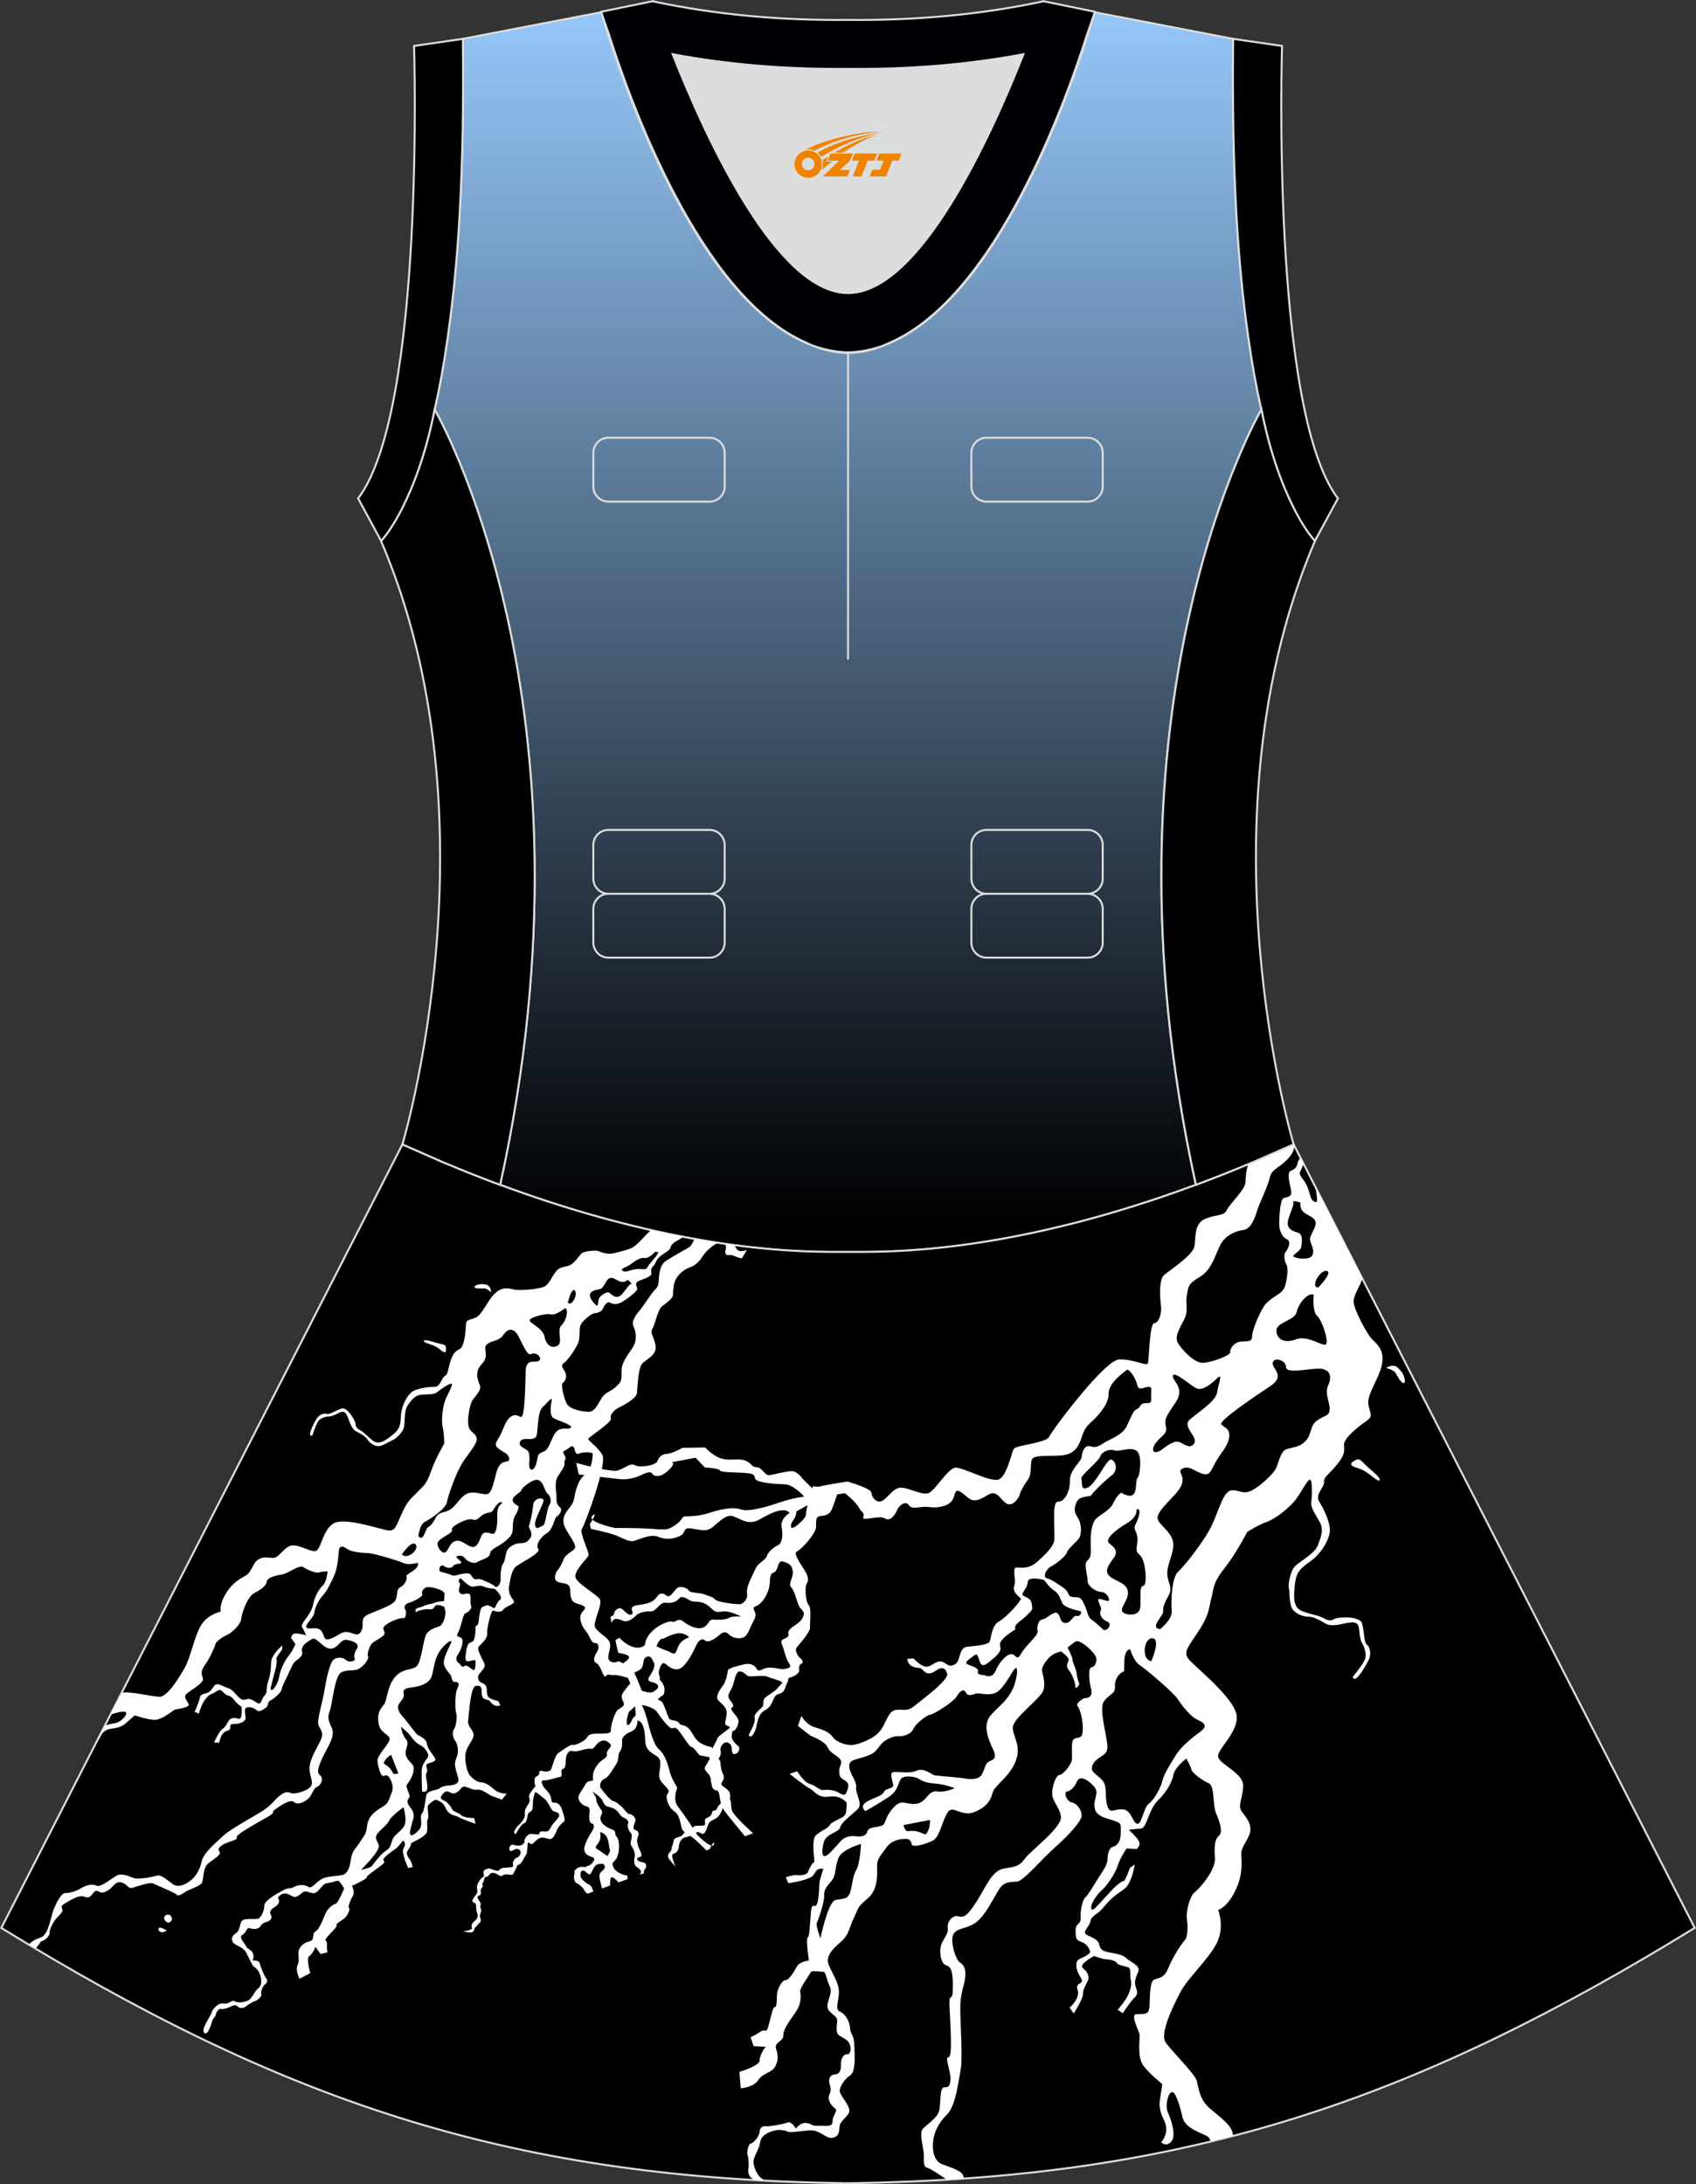 <?xml version="1.0" encoding="utf-8"?>
<!-- Generator: Adobe Illustrator 24.0.1, SVG Export Plug-In . SVG Version: 6.00 Build 0)  -->
<svg xmlns="http://www.w3.org/2000/svg" xmlns:xlink="http://www.w3.org/1999/xlink" version="1.1" id="图层_1" x="0px" y="0px" width="380.2px" height="489.6px" viewBox="0 0 380.2 489.6" enable-background="new 0 0 380.2 489.6" xml:space="preserve">
<rect x="0" y="0" width="380.2" height="489.6" fill="#333333" stroke="none"/>
<g>
	
		<linearGradient id="SVGID_1_" gradientUnits="userSpaceOnUse" x1="-806.385" y1="-1058.474" x2="-806.385" y2="-780.576" gradientTransform="matrix(1 0 0 -1 996.485 -785.08)">
		<stop offset="0" style="stop-color:#000001"/>
		<stop offset="1" style="stop-color:#99CCFF"/>
	</linearGradient>
	<path fill="url(#SVGID_1_)" stroke="#DCDDDD" stroke-width="0.446" stroke-miterlimit="22.926" d="M276.44,9.38   c0-0.21,0.01-0.43,0.01-0.65C276.45,8.94,276.45,9.16,276.44,9.38L276.44,9.38L276.44,9.38z M103.77,9.38   c0-0.21-0.01-0.43-0.01-0.65C103.77,8.94,103.77,9.16,103.77,9.38L103.77,9.38L103.77,9.38z M103.02,48.32c0-0.01,0-0.03,0-0.04   c0-0.01,0-0.03,0-0.04c0.68-11.9,0.89-24.69,0.75-38.19c0-0.22-0.01-0.44-0.01-0.67l-0.01-0.64V8.71l31.04-5.97   c0,0,0.07,0.22,0.21,0.63c2.06,7.13,19.22,63.9,47.17,74.08c2.59,1.07,5.24,1.66,7.93,1.66c2.7,0,5.34-0.59,7.93-1.66   c27.95-10.18,45.12-66.95,47.17-74.08c0.14-0.41,0.21-0.63,0.21-0.63l31.04,5.97v0.02l-0.01,0.65c0,0.22-0.01,0.44-0.01,0.67   c-0.15,13.5,0.07,26.29,0.75,38.19c0,0.02,0,0.03,0,0.04c0,0.02,0,0.03,0,0.04c0,0.05,0.01,0.1,0.01,0.15   c0.56,9.73,1.43,18.85,2.67,27.27c0,0,0,0.01,0,0.02c0.82,5.78,1.78,11.13,2.9,16.06c0,0-38.42,65.71-14.68,173.77   c-42.8,15.89-70.26,15.04-77.98,15.04s-35.18,0.85-77.98-15.04C135.86,157.53,97.44,91.82,97.44,91.82   c1.12-4.93,2.09-10.28,2.9-16.06c0-0.01,0-0.01,0-0.01c1.24-8.43,2.11-17.55,2.67-27.28C103.02,48.42,103.02,48.37,103.02,48.32z"/>
	<path fill="#000001" stroke="#DCDDDD" stroke-width="0.446" stroke-miterlimit="22.926" d="M90.17,256.6L0.29,432.15   c62.23,38.24,112.65,55.9,186.86,57.17v0.01c0.58,0.01,1.15,0.02,1.72,0.02v0.02h0.08l0,0c0.38,0,0.76-0.01,1.15-0.01h0.01h0.01   h0.01c0.38,0,0.76,0.01,1.15,0.01l0,0h0.08v-0.02c0.57-0.01,1.15-0.02,1.72-0.02v-0.01c1.4-0.02,2.8-0.06,4.21-0.1   c0.15-0.01,0.3-0.02,0.45-0.02c71.66-1.92,121.26-19.63,182.17-57.06L290,256.52l0,0l0,0l-0.01-0.02l-0.01,0.01h-0.01l-8.95,3.93   l0,0c-4.45,1.88-8.76,3.58-12.92,5.13c-38.46,14.29-64.53,15.04-75.03,15.05h-0.06h-0.06h-0.06h-0.06h-0.05h-0.01h-0.06h-0.05   h-0.05h-0.11h-0.05h-0.11h-0.05h-0.03h-0.02h-0.05h-0.05h-0.1h-0.05h-0.05h-0.05h-0.05h-0.05h-0.02h-0.03h-0.05h-0.05h-0.05h-0.05   h-0.05h-0.05h-0.05h-0.04h-0.05h-0.01h-0.03h-0.04h-0.05h-0.05h-0.04h-0.04H191h-0.04h-0.04h-0.04l0,0h-0.04h-0.04h-0.04h-0.04   h-0.04h-0.04h-0.04h-0.04h-0.04h-0.03h-0.01h-0.04h-0.04h-0.04h-0.04h-0.04h-0.03h-0.04h-0.04h-0.04h-0.02l0,0h-0.01h-0.02h-0.04   H190h-0.04h-0.04h-0.04h-0.04h-0.04h-0.04h-0.04h-0.01h-0.03h-0.04h-0.04h-0.04h-0.04h-0.04h-0.04h-0.04h-0.04h-0.04l0,0h-0.04   h-0.04h-0.04h-0.04h-0.04h-0.05h-0.04h-0.05h-0.05h-0.03h-0.02h-0.04h-0.05h-0.05h-0.05h-0.05h-0.05h-0.05h-0.05h-0.05h-0.03h-0.02   h-0.05h-0.05h-0.05h-0.05h-0.05h-0.11h-0.05h-0.05h-0.02h-0.03h-0.05h-0.11h-0.05h-0.11h-0.05h-0.05h-0.06h-0.01h-0.05h-0.05h-0.06   h-0.05h-0.06c-10.49-0.01-36.57-0.77-75.03-15.05c-4.16-1.55-8.47-3.25-12.92-5.13h-0.01l-8.95-3.93H90.2h-0.01L90.17,256.6z"/>
	<g>
		<path fill="#FFFFFF" d="M189.97,332.09c0,0,5.36,1.51,5.38,2.52c0.03,1.01,1.21,2.54,2.55,1.73s2.43-3.03,4.31-2.87    s4.22,1.6,5.77,1.27c1.55-0.32,4.55-5.83,6.32-5.77c1.78,0.06,7.28,3.08,9.35,2.71c2.08-0.37,3.07-6.22,3.68-6.98    c0.6-0.76,7.27-1.28,7.86-2.64c0.59-1.36,12.49-17.3,15.73-17.35c3.23-0.05,6.09,1.55,6.39,0.92c0.3-0.63,0.34-8.95,1.44-9.03    c1.09-0.09,1.71-2.37,1.52-3.77s-0.57-5.93,0.66-7c1.23-1.06,6.46-4.46,6.83-6.42c0.37-1.95-0.18-5.15,2.45-6.22    s4.11-0.52,4.8-1.95c0.69-1.42,4.06-4.53,4.17-6.11c0.1-1.32,0.18-3.24,0.74-4.24l1.11-0.47l0,0l8.95-3.93h0.01l0.01-0.01    l0.01,0.02l0,0l0,0l0.15,0.28c-0.06,0.99-0.38,1.87-1.67,3.2c-1.93,1.98-3.39,1.99-3.86,4.05c-0.47,2.07-2.3,5.65-2.79,7.26    c-0.48,1.61-1.35,4.16-3.07,4.4c-1.71,0.24-3.78,1.05-4.98,2.97s-1.94,5.88-4.76,7.52c-2.83,1.64-2.6,2.28-2.97,4.13    s0.4,3.42-0.54,5.32s-2.35,3.99-1.42,5.48c0.93,1.5,3.72,4.57,5.74,4.37c2.03-0.21,6.01-1.64,5.93-2.39    c-0.07-0.75,0.83-2.25,2.45-2.37c1.61-0.13,2.45,0.11,2.47-1.21c0.02-1.32,1.49-4.88,2.65-6.7c1.15-1.81,3.69-2.57,4.44-3.89    c0.75-1.33,1.05-4.72,0.67-5.33c-0.38-0.6-0.86-2.16-0.21-3c0.66-0.84,1.22-2.38,0.29-2.78c-0.92-0.41-1.71-1.69-1.75-3.21    s0.16-5.84,1-6.06c0.83-0.22,1.79-0.27,1.68-1.42c-0.11-1.16-1.15-4.27-0.12-4.68c1.04-0.41,1.39-0.87,1.55-1.72    c0.08-0.45,0.35-0.81,0.64-1.29l0.69,1.34c-0.2,0.64-0.4,1.21-0.59,1.51c-0.8,1.28,0.62,1.68,1.45,3.74    c0.83,2.06,0.59,2.89,1.65,3.37c1,0.45,0.26-1.51,0.32-3.1l10.39,20.29c-0.62,1.86-2.12,3.78-1.98,5.38    c0.15,1.66,2.94,7.12,4.28,8.38c1.33,1.26,2.67,2.63,2.02,5.67c-0.65,3.04-3.33,6.55-3.02,8.7c0.32,2.16,1.32,2.63-0.53,3.89    s-5.07,3.84-4.92,5.36c0.14,1.51,0.11,2.32-1.76,4.55c-1.87,2.23-2.8,2.55-2.72,3.71s-2.07,2.8-1.09,4.34    c0.98,1.55,2.68,4.96,2.37,6.96c-0.32,2-2.02,4.87-4.53,6.59c-2.51,1.71-3.06,2.78-3.31,5.33s-0.4,4.9,1.66,5.69    c2.05,0.81,3.57,0.88,4.84,1.6c1.27,0.71,1.68,0.53,2.56,0.1c0.88-0.42,5.51-0.61,6.02,1.02c0.51,1.64,0.43,4.4,1.09,4.81    c0.66,0.4,1.01,1.98,0.52,3.15c-0.49,1.18-2.52,4.63-3.25,4.49c-0.73-0.15-0.4-0.49,0.05-1.04c0.45-0.54,2.2-2.75,2.36-3.68    c0.16-0.93-0.16-2.27-0.65-3.07s-0.56-1.55-0.69-2.56c-0.13-1,0.02-2.38-1.78-2.3c-1.8,0.09-4.22,1.29-5.99,0.19    c-1.78-1.1-2.93-1.49-3.85-1.47c-0.91,0.02-3.3-0.68-3.74-2.45c-0.44-1.77-0.26-3.07-0.47-3.99c-0.21-0.92,0.4-3.89,1.39-4.87    c0.99-0.99,4.39-2.83,5.07-4.6c0.68-1.78,1.45-3.49,0.47-5.28c-0.99-1.8-2.09-3.26-1.91-4.44s0.27-4.73-0.21-5.05    c-0.48-0.32-1.76,2.32-3.13,4.25c-1.36,1.93-4.89,4.64-6.59,5.18c-1.71,0.54-4.43,2.27-4.43,2.27s-2.38,4.7-5.11,8.16    c-2.73,3.46-2.29,4.39-2.91,6.61c-0.62,2.23-0.33,3.62-2.94,7.53c-2.61,3.91-3.27,4.62-2.24,6.11s10.76,8.99,10.86,13.03    c0.1,4.04-4.92,7.58-4.09,9.24c0.83,1.66,5.62,3.51,5.53,6.25s-1.29,4.46-0.32,5.75s2.04,2.42,1.93,4.2    c-0.11,1.78-2.1,3.56-2.05,5.38c0.05,1.82,0.48,4.47-1.36,8.22c-1.84,3.74-3.8,4.25-3.8,4.25s1.56,3.93-0.43,7.64    c-1.99,3.71-6.48,7.66-8.22,11.09s-4.46,9.02-3.11,10.99c1.36,1.97,6.59,7.06,6.98,8.63c0.38,1.57,0.62,4.08,2.73,5.97    c2.11,1.89,5.42,4.01,5.35,6.25v0.05c-1.67,0.43-3.34,0.85-5.02,1.26c-0.07-0.46-0.28-0.86-0.61-1.09    c-0.9-0.63-5.05-1.73-5.63-4.22c-0.59-2.49-1.56-5.96-2.44-5.74s-1.54,3.06-0.88,4.53c0.66,1.46,1.96,5.17,0.79,6.53    c-1.17,1.36-2.29,0.18-2.29,0.18s2.03-2.14,0.66-4.87c-1.37-2.73-1.05-4.13-0.82-5.46c0.23-1.33,0.4-2.72,0.4-2.72    s-2.87-2.26-4.28-4.18c-1.41-1.92-0.68-6.18-0.8-6.93c-0.12-0.75-2.09-4.39-0.79-4.54s2.82,0.38,2.99-1.5    c0.16-1.89-0.05-5.77,1.09-6.27c1.13-0.5,2.19-0.17,3.22-2.74c1.03-2.56,3.19-5.72,3.65-6.11c0.46-0.39,0.77-2.6,0.46-4.5    s0.7-5.47,1.67-6.16s4.83-4.99,4.6-7.76c-0.22-2.76,0-4.21,0.92-4.99s0.16-3.1-0.68-5.04c-0.83-1.93-0.2-6.09-1.66-6.72    c-1.45-0.62-3.74-2.35-3.86-3.07s-1.15-2.44-1.15-2.44s-2.56,1.9-2.88,3.65s-1.73,4.04-3.25,5.48c-1.53,1.44-2.2,3.62-2.65,4.72    c-0.44,1.1-0.84,1.84-1.52,1.85c-0.68,0-2.6,0.25-2.6,0.25s1.87,1.68,2.31,2.61s-0.53,1.71-0.53,1.71l-2.25-0.13    c0,0-1.46,2.09-1.99,3.85s-2.54,4.66-3.56,5.5s-2.43,2.93-2.4,3.89c0.02,0.96,0.84,0.19,0.84,0.19s2.64-2.79,3.71-3.99    c1.07-1.2,2.5-2.22,2.76-2.14c0.27,0.08,1.39-2.95,1.39-2.95l1.07-0.75c0,0-0.36,2.31-1.1,3.79c-0.75,1.47-0.8,1.38-2.64,2.69    s-2.75,2.54-3.66,3.58c-0.91,1.04-2.36,1.46-2.54,2.69s-2.08,2.39-0.76,3.05c1.32,0.66,2.45,0.97,2.74,2.14    c0.29,1.17,0.72,1.39,1.92,1.7c1.21,0.31,3.11,0.37,4.05,1.28c0.93,0.91,3.38,1.73,2.79,3.07c-0.59,1.34-0.93,2.33-0.62,3.29    c0.31,0.96,0.72,1.66-0.22,2.55c-0.94,0.89-2.67,3.53-2.67,3.53s-0.8-0.72-1.06-0.7s1.06-1.28,1.94-2.76    c0.87-1.49,1.22-3.11,0.97-3.9c-0.26-0.79,0.11-2.62-0.52-2.92c-0.63-0.3-2.23-0.41-2.61-0.99s-1.53-0.8-2.44-0.85    c-0.91-0.05-2.65-0.73-2.65-0.73s-3.58,1.85-2.57,2.68s1.61,1.85,1.12,2.9s-1.1,1.91-1.07,2.98c0.03,1.06-2.08,4.32-2.08,4.32    l-0.92-1.3c0,0,2.45-2.07,1.78-3.99c-0.67-1.93,1.85-1.01,0.66-2.83c-1.19-1.84-1.19-3.6-0.31-4.03c0.87-0.43,2.48-1.11,2.46-1.66    c-0.01-0.56-0.72-1.82-1.93-2.23c-1.21-0.41-1.27-0.66-1.32-2.49c-0.05-1.82,1.22-1.31,1.13-2.82c-0.09-1.52,0.32-3.98,1.03-4.64    c0.71-0.67,1.36-1.83,2.72-4.02c1.35-2.19,2.26-3.22,2.28-4.59s0.46-2.42,0.98-2.66c0.52-0.24,1.87-0.45,1.97-2.89    c0.09-2.44,0.14-2.45-1.38-3.03c-1.53-0.59-4.09-0.8-4.45-2.9c-0.37-2.1,1.22-3.29-0.23-4.9s-3.19-2.39-3.73-1.02    c-0.54,1.36-1.66,2.26-2.29,2.26c-0.63,0-0.26,2.1,1.16,2.44c1.42,0.35,2.35,2.1,2.12,3.23c-0.23,1.13-2.66,3.96-5.88,6.8    c-3.21,2.84-7.11,7.6-8.57,7.71c-1.46,0.11-2.82-0.08-3.97,1.68c-1.16,1.76-3.09,5.97-5.28,7.51c-2.21,1.54-4.35,1.15-5.05,2.72    c-0.69,1.58,0.56,5.58,1.46,6.17c0.9,0.59,1.44,1.36,1.23,3.4c-0.21,2.05-1.02,3.17-1.09,6.47c-0.07,3.3,0.61,11.56,0.05,14.39    c-0.55,2.83-1.1,7.99-3.08,9.92c-1.99,1.93-2.92,4.18-3.08,6.07s0.11,4.3,2.11,5.05s4.37,1.43,4.66,2.58    c0.03,0.14,0.09,0.33,0.17,0.57c-1.29,0.09-2.58,0.17-3.88,0.25c-1.72-1.16-3.82-2.55-4.4-2.66c-0.94-0.17-0.69-1.74-0.73-2.98    c-0.03-1.24-1.03-4.61-0.32-5.58c0.7-0.97,3.51-2.54,3.82-4.43c0.32-1.91,0.06-4.9,1-5c0.93-0.1,1.33,0.04,1.47-1.72    c0.14-1.75-1.35-5.09-0.47-5.03c0.89,0.06,0.52-5.41,0.42-8.24s-0.41-4.86,0.11-5.2c0.51-0.35,0.42-0.67,0.47-2.14    c0.04-1.48,0.09-4.59-1.28-4.95c-1.36-0.35-1.68-2.45-1.46-4.09c0.22-1.64,1.86-2.93,1.61-4.33s1.12-2.98,2.28-2.66    s1.94,0.21,4.14-3.23c2.21-3.44,3.45-7.06,6.25-7.48c2.81-0.42,3.48-0.63,4.64-2.24s8.25-6.96,8.06-9.25s-1.91-3.37-1.96-5.24    s0.88-4.17,1.64-4.24c0.76-0.06,2.17-1.76,2.64-2.89c0.47-1.12-0.3-4.59,0.62-5.17s1.86,0.21,1.96-1.98s-0.64-4.86-1.18-5.38    c-0.53-0.52,1.26-1.87,1.78-1.82c0.52,0.06,1.76-0.29,1.25-2.12c-0.52-1.84-0.64-4.72,0.09-4.77c0.73-0.06,1.12-0.9,1.1-1.97    c-0.03-1.06-3.61-4.48-4.69-3.79c-0.54,0.35-1.11,0.86-1.77,1.33c0.32,0.61,1.16,2.26,1.13,2.8c-0.04,0.51,0.83,1.98,0.91,3.01    c0.08,1.04,0.38,1.66,0.55,2.19s-0.88,1.47-0.84,0.8c0.04-0.68-0.64-2.76-1.42-3.66s-0.35-1.42-0.11-2.22    c0.19-0.65-1.17-1.69-1.69-2.07c-0.26,0.11-0.53,0.2-0.81,0.27c-1.81,0.45-3.47,3.01-3.45,3.87s0.97,3.07,0.23,4.8    c-0.74,1.73-6.48,5.93-6.74,7.93c-0.26,2,1.93,3.96,0.71,7.5c-1.21,3.54-4.81,5.7-5.24,7.25c-0.43,1.56-1.07,3.12-4.01,4.37    c-2.94,1.24-4.83-1.54-6-0.03c-1.16,1.51-1.84,5.67-3.38,6.45c-1.55,0.78-4.75,1.79-4.83,0.73c-0.08-1.07-1.02-1.14-1.65-1.09    c-0.63,0.05-2.71,0.11-4.02,1.99c-1.31,1.87-2.02,2.44-2.04,4.06c-0.01,1.62,0.39,5.14-2.06,7.26s-1.93,1.87-3.12,4.35    s-1.05,3.78-2.99,5.46c-1.94,1.67-2.85,2.81-2.87,4.18c-0.02,1.37,2.24,4.23,2.46,6.5c0.21,2.26-1.04,4.34,0.23,4.9    c1.27,0.56,2.2,2.21,2.28,3.67c0.09,1.46,0.82,1.51,0.92,3.27c0.09,1.76,0.53,6.49-0.86,7.36c-1.39,0.88-2.38,2.62-2.36,3.54    c0.02,0.91,2.38,3.31,2.15,4.55c-0.23,1.23-2.14,1.99-2.21,3.57c-0.06,1.58-0.46,2.16-1.71,2.36c-1.25,0.2-2.76-1.86-5-1.69    c-2.24,0.18-4.37,0.59-4.89,0.29c-0.53-0.32-1.68-0.42-2.2-0.38s-3.69,0.64-3.95,2.64c-0.27,2-1.79,3.49-1.49,4.98    c0.3,1.49,1.12,2.95,2.02,3.38c0.15,0.07,0.25,0.18,0.32,0.31c-0.61-0.03-1.21-0.07-1.82-0.1c-0.09-0.05-0.2-0.09-0.33-0.11    c-1.31-0.3-1.5-1.65-1.37-2.38c0.14-0.72,0.04-2.59-0.18-3.08c-0.22-0.49,0.14-2.55,0.72-2.6c0.57-0.04,1.89-1.51,1.97-2.64    c0.07-1.12,0.96-1.34,1.53-1.23c0.57,0.1,3.79-0.45,4.72-0.83c0.93-0.38,1.91,1.37,1.91,1.37s0.8-1.28,2.1-1.28    c1.31,0,1.32,0.76,2.78,0.64c1.46-0.11,3.35,0.45,3.31-0.92c-0.03-1.36,1.29-2.49,0.61-2.94c-0.69-0.45-1.87-1.88-1.33-3.09    c0.54-1.2,0.27-1.65,0.04-2.49c-0.23-0.85,0-1.98,1.15-2.07s1.44-0.82,1.41-2.19c-0.03-1.36,0.57-2.42,1.45-2.34    c0.89,0.08,1.14-2.37-0.35-3.32s-2.16-0.9-2.05-2.73c0.11-1.83,0.45-1.81-0.8-2.85c-1.25-1.05-1.52-1.4-1.07-3.04    c0.46-1.63,0.86-2.3,0.25-3.44c-0.6-1.14-0.78-3.11-1.38-3.11s-2.64-0.3-2.76,0.04s-2.65,3.76-2.42,4.49    c0.23,0.75,0.22,2.62-0.78,4.17c-1,1.55-3.08,4.09-2.99,5.51s-2.1,1.58-1.64,3.02c0.45,1.43,0.58,2.49-0.16,3.97    c-0.74,1.47-2.78,1.44-3.83,3.09c-1.05,1.66-3.92,1.83-3.92,1.83l-0.3-3.68c0,0,4.5-1.32,4.52-2.53c0.02-1.22,1.18-3.03,1.43-3.05    c0.26-0.02-2.77-0.19-2.77-0.19l-0.68-2.02c0,0,0.73-0.21,2.16-1.18c1.44-0.97,1.28,0.91,2.03-1.98c0.76-2.9,0.85-3.57,1.32-3.6    c0.47-0.04,0.31-2,0.44-3.08s1.17-2.98,1.91-2.94c0.73,0.05,1.88-1.87,2.53-3.04s2.68-1.33,2.68-1.33s-0.7-4.81-0.29-5.14    c0.41-0.34,0.43-1.56,0.63-4.15c0.19-2.6,0.18-3.16,1.02-2.97c0.84,0.19,0.97-4.03,0.99-4.95c0.03-0.91,0.91-3.34,0.91-3.34    s-1.08-0.35-1.7,0.56c-0.63,0.91-0.52,1.13-2.04,1.7c-1.53,0.58-4.12,0.94-4.12,0.94l-0.56-1.32c0,0,1.81-0.62,2.49-0.5    c0.68,0.12,2.19-0.02,2.43-0.62c0.24-0.6,0.99-2.21,1.38-2.23c0.39-0.03-0.86-5.08,0.57-6.2c1.43-1.13,2.62-1.43,3.02-2.22    c0.4-0.79,3.19-1.52,3.49-2.4c0.29-0.88,0.25-2.55,0.25-2.55s-1.3-1.78-3.9-1.37c-2.6,0.41-3.37-1.36-4.32-1.79    c-0.95-0.44-4.57-3.3-4.57-3.3l1.71-0.59c0,0,1.52,2.51,2.89,2.86c1.36,0.35,2.13,1.51,3.01,1.34c0.88-0.17,2.3,0.07,2.98,0.38    c0.68,0.3,1.7,1.14,2.04,0.39c0.35-0.74,1.09-2.12-0.18-2.88c-1.27-0.76-1.28-1.02-1.31-2.22c-0.03-1.22,1.2-1.92-0.39-3.12    c-1.6-1.19-1.75-1.18-2.35-2.35s-3.66-2.35-3.66-2.35l-2.87-2.21l0.78-2.24c0,0,0.99,1.95,3.04,2.55c2.05,0.6,3.26,1.12,4.07,2.27    c0.81,1.15,3.12,1.79,4.27,1.69c1.15-0.09,4.76-1.23,6.23-3.12c1.46-1.89,1.77-4.25,3.32-4.67c1.55-0.43,2.62,0.5,4.31-0.89    c1.68-1.4,7.93-5.9,7.43-7.37c-0.51-1.48-1.29-1.47-2.62-0.55c-1.33,0.91-2.07,0.62-2.82-0.19c-0.75-0.8-0.84-0.24-2.16-0.74    s-1.35-1.77-1.35-1.77l1.4-0.11c0,0,1.66,1.79,2.81,1.86c1.15,0.06,2.11-1.28,3.31-1.17s1.44,1.41,3.04,0.72    c1.6-0.68,0.79-3.86,2.98-4.04c2.19-0.17,4.42-0.45,4.87-1.04c0.46-0.59,0.38-3.63,2.13-4.58c1.75-0.95,5.14-4.81,4.93-5.15    c-0.22-0.34-2.02-1.41-1.48-2.82c0.54-1.41-0.62-4.11,0.52-4.15c1.15-0.03,2.72,0.4,4.61-1.27c1.89-1.67,3.26-3.04,3.75-4.4    s-0.65-9.18,0.92-9.09c1.57,0.07,2.76-2.45,2.69-4.78c-0.06-2.33,2.6-4.31,2.63-5.23c0.03-0.91,0.55-2.83,1.97-2.39    c1.42,0.45,2.08-0.21,3.36-0.97s3.87-1.62,4.81-3.62s1.42-3.51,2.25-3.77c0.83-0.27,0.6-1.31,1.9-1.32c1.3,0,1.35-0.16,1.27-1.37    c-0.08-1.21,0.41-2.26-0.53-2.29s-2.27,1.09-2.57-0.41s-1.87-3.81-2.38-3.37c-0.51,0.45-4.1,2.86-4.04,5.34    c0.06,2.48-2.78,5.34-3.91,6.34c-1.12,1-1.62,1.8-2.15,3.46s-1.32,3.35-3.6,3.88s-7.05-0.26-7.53,1.05    c-0.49,1.3,0.03,3.24-0.88,4.48c-0.91,1.24-1.75,2.77-1.89,3.44s-1.5,2.75-2.92,1.95c-1.43-0.8-2.07-3.33-4.37-1.83    c-2.31,1.5-3.36,1.28-4.32,0.49s-2.19-2.01-2.69-1.31s-0.2,2.35-2.53,3.14s-3.34,0.06-5.15,0.3c-1.82,0.24-2.39,0.24-2.93-0.53    s-1.93-0.15-2.52,1.16c-0.59,1.32-1.6,2.66-2.82,1.89s-5.19,0.81-4.8-0.28s-0.34-0.88-0.99-2.15c-0.66-1.27-3.11-3.2-3.11-3.2    l-1.75,0.27c-0.32,1-0.79,2.38-1.14,3.24c-0.61,1.47-1.68,1.5-2.65,1.61s-0.96,0.99-0.94,2.44s-3.27,5.04-4.28,5.5    c-1,0.47,1.22,3.3,1.92,4.57c0.69,1.26,0.7,1.95,0.24,2.73c-0.45,0.78-0.19,4.11,0.47,4.7c0.66,0.59,0.24,4.07,0.3,5.07    c0.05,1-2.42,3.76-2.98,4.45s0.39,2.15,0.81,2.42c0.42,0.27,0.77,1.05,0.32,1.18c-0.45,0.12-0.73,0.77-0.58,1.42    c0.15,0.65-0.87,1.39-1.84,1.66c-0.97,0.26-0.35,0.36-0.86,1.27c-0.5,0.9-0.39,2.06-1.74,2.43s-1.17,1.28-1.98,2.57    s-1.7,0.89-2.46,2.4c-0.76,1.51-0.53,2.67-1.33,3.97c-0.81,1.29-1.09,0.26-1.09,0.26s1.54-2.76,1.35-3.58    c-0.2-0.83,0.24-1.18,0.71-1.73c0.47-0.55,1.36-0.83,1.23-2.06s1.95-1.68,3.21-3.14c1.25-1.45,1.08-0.99,0.88-1.31    c-0.19-0.33-2.65-0.92-3.1-1.18c-0.46-0.26-2-0.21-3.53-0.1s-1.15-0.64-2.49-1.08c-1.34-0.44-1.4,2.53-2.13,3.84    c-0.73,1.31-0.8,1.52-0.63,2.06c0.16,0.53,1.57,1.75,0.78,2.12c-0.79,0.37,1.03,1.83,1.35,2.69c0.32,0.87-0.59,2.57-1.02,2.58    c-0.44,0.01-0.32,0.51-0.44,1.19s0.92,1.85,1.44,2.21c0.53,0.36,0.24,1.51-0.62,1.78c-0.85,0.27-0.77-0.9-0.85-1.57    s-0.79-1.16-1.46-0.97c-0.67,0.19-1.21,1.28-0.99,1.88c0.22,0.59-0.28,2.03-1.19,2.2s-0.03,1.23,0.13,1.73    c0.16,0.49,1.25,1.57,0.81,2.57c-0.44,1.01,2.01,1.94,2.25,2.79s0.35,1.66-0.77,1.97c-1.12,0.31-0.22,0.4-0.92,2.01    c-0.7,1.61-1.24,1.84-2.25,2.3c-1.01,0.47-0.85,1.46-1.51,2.56c-0.66,1.1-1.22-0.27-1.93,0.11c-0.71,0.39-1.49,0.95-2.49,1.1    c-1,0.16-1.42,1.24-1.5,2.1c-0.07,0.87-0.53,1.44-1.25,1.61c-0.72,0.17,0.53,2.92,0.53,2.92s-1.39-1.6-1.6-1.95    c-0.21-0.37-0.11-0.97,0.32-1.35c0.43-0.38,0.4-1.03,0.4-1.03s0.42-1.07,0.43-1.57c0-0.5,1.05-0.79,1.54-0.92    c0.49-0.13,0.97-1.22,1.5-1.42s0.95-0.01,1.32-0.59c0.36-0.58,1.09-0.3,2.04-0.41c0.95-0.1,0.6-0.32,0.61-1.12    c0.01-0.81,1.37-0.62,1.55-1.63c0.18-1,0.84-0.42,1.06-0.89c0.23-0.46,0.2-0.59,0.8-1.19s0.39-0.53,0.21-0.86    c-0.18-0.34,0.14-1.17,0.2-1.7c0.05-0.53-0.54-1.19-1.19-1.49c-0.65-0.3-1.35-0.65-1.3-1.12s-0.03-1.14-0.92-2.04    c-0.89-0.91-0.27-1.15,0.25-2.17c0.51-1.02,1.01-1.12,0.78-1.93c-0.23-0.82,1.25-2.8,1.3-3.27s1.15-1.2,2.27-2.04    c1.12-0.84,0.31-0.7-0.26-1.08c-0.57-0.38,0.29-1.8,0.11-3.09s-1.47-1.86-1.97-2.63c-0.5-0.78,0.5-2.28,1.17-3.15    s1.03-2.73,1.08-3.36c0.05-0.63,3.13-1.25,3.69-1.4s2.05-0.26,2.73,0.93s1.28-0.31,3.22-0.19c1.94,0.11,2.16,0.55,3.56,0.21    c1.39-0.34,0.63-0.86,0.17-1.81s-0.81-2.61-1.31-3.85c-0.49-1.24,1.86-0.9,1.53-2.14c-0.34-1.24,2.2-1.98,3.04-3.32    s0.25-1.8-0.37-2.42c-0.63-0.64-1.15-3.7-2.01-4.62c-0.85-0.91,0.45-2,0.32-3.57c-0.13-1.57-1.11-1.99-2.29-2.28    s-0.91,2.21-2.04,2.52c-1.12,0.31-0.57,2.15-1.05,3.66s-1.49,3.32-2.91,3.87c-1.43,0.55,0.72,1.03-0.42,3.14    c-1.14,2.11-0.88,2.2-1.72,3.34c-0.84,1.15-3.07,0.69-3.81-0.1c-0.75-0.79-1.4-0.69-2.25,0.08s-2.51,1.84-3.18,1.22    s-1.46-0.1-2.08,1.3s-2.28,4.53-3.64,5.02s-2.47-0.51-3.16-1.09c-0.7-0.58-1.26,0.58-1.45,1.63c-0.19,1.05,0.48,1.51,0.16,1.68    c-0.32,0.17,1.14,0.95,1.08,2.54c-0.07,1.59-0.55,1.03-1.27,1.88c-0.72,0.84-2.23,1-2.47,0.68c-0.23-0.32-2.09-0.92-2.9-0.81    c-0.48,0.06-1.04-0.02-1.56-0.24l-0.41-1.83c0.04-0.01,0.09-0.02,0.12-0.03c0.82-0.23,1.76-0.49,2.44,0.02    c0.68,0.5,2.79,1.19,3.49,0.76c0.7-0.42,1.56-0.97,0.92-1.67c-0.64-0.71-2.63-0.35-1.79-1.69c0.84-1.34,1.41-2.3,1.06-3.13    c-0.35-0.82-0.72-1.87-1.78-1.28c-1.05,0.6-0.03,2.23-1.79,3.06c-1.33,0.63-2.55,0.85-3.28,1.21l-0.57-2.59    c1.01-0.6,1.82-1.23,1.85-1.64c0.04-0.55-1.39-0.86-2.45-1.04l-0.61-2.77c0.47-0.42,0.9-0.7,1.07-0.46    c0.42,0.61,2.66,2.49,4.5,2.02s0.45-0.96,2.09-2.98c1.63-2.02,4.38-3.07,5.09-2.77c0.71,0.3,1.24-0.99,2.41-0.09    s2.95,1.87,4.33,1.45c1.38-0.42,1.38-1.91,2.36-1.84c0.97,0.07,2.81,0.11,3.61-0.38s2.76-0.3,2.76-0.3s-2.53-1.26-3.86-1.16    s-1.78,0.37-2.71-0.52c-0.93-0.9-1.86-1.63-3.58-1.66s-1.41-0.57-2.69-0.94c-1.29-0.37-0.89,0.63-2.38,1.07    c-1.49,0.45-1.77-0.24-2.67,0.35s-1.49,1.79-2.46,1.71c-0.98-0.07-2.51,0.19-3.15,0.83c-0.65,0.64-1.97,1.8-3.13,1.24    c-1.17-0.56-2.05-0.58-2.35,0.34c-0.02,0.07-0.05,0.13-0.08,0.19l-0.3-1.38c0.59-0.25,0.74-0.33,0.83-0.77    c0.13-0.65,0.94-1.41,1.61-1.09c0.67,0.31,1.47,1.66,2.27,1.33c0.8-0.33-0.4-1.19,0.31-1.73c0.71-0.54,2.59-0.33,4.12-1.1    c1.53-0.77,1.29-1.81,2.36-1.84s0.99,0.84,1.75,0.51s1.25-1.61,1.98-1.92c0.72-0.31,2.16,0.21,2.36,0.73    c0.2,0.52,2.62,0.47,3.55,0.86c0.93,0.39,1.65,0.43,2.38,1.14c0.73,0.72,4.91,1.06,5.47,1.06s1.92-0.99,1.65-2.45    c-0.27-1.46,1.17-3.84,1.84-5.4s2.26-1.92,2.63-3.02c0.38-1.1,1.68-1.99,2.47-2.36c0.79-0.37,1.22-1.94,0.82-3.98    c-0.4-2.03,1.79-3.25,1.79-3.25l0.01-0.03c-0.21-0.17-0.38-0.43-0.93-0.54c-1.4-0.27-3.25,0.54-5.79,2    c-2.53,1.47-4.33-0.16-5.92-0.69c-1.58-0.53-2.98,1.08-4.48,2.31s-2.5,0.82-4.82,0.43c-2.31-0.39-1.01,1.07-2.98,1.82    c-1.98,0.76-3.25,0.54-4.73-0.02s-3.8,0.51-5.11,0.94c-1.3,0.43-2.86-0.75-4.57-1.34c-1.26-0.44-3.93-1.04-5.24-1.33l-0.23-1.03    c0.7-1.14,1.69-2.88,0.6-1.93c-1.55,1.37,4.97,2.77,4.97,2.77s4.6-0.04,7.85,0.16c3.24,0.2,3.88,0.51,5.79-0.85    c1.91-1.37,1.21-1.87,2.29-1.91c1.09-0.04,2.96-0.03,5.17-0.75c2.21-0.72,5.17-1.49,7.24-0.79c2.07,0.69,7.76-1.29,7.76-1.29    s3.38-1.22,5.93-1.53c0.17-0.02,0.33-0.05,0.47-0.08c-0.98-1.04-2.78-2.7-4.38-2.75c-2.33-0.07-6.59-0.36-6.67-1.38    c-0.08-1.02-0.97-1.05-2.21-1.17c-1.24-0.12-5.52-0.08-5.66-0.56s-3.39-0.68-3.39-0.68l-2.07-2.17l-5.4,1.03    c0,0,1.32-0.01-0.85,1.96c-2.17,1.98-3.42,0.7-3.42,0.7s0.02-1.06-2.48,0.18c-2.49,1.24-4.78,0.94-4.78,0.94l-9.24-1.06    l-0.58-2.59c3.62,0.99,8.28,2.11,9.45,1.66c1.98-0.75,2.68-1.72,3.74-1.12c1.05,0.6,4.63,0.06,5.01-0.91    c0.37-0.97,0.96-1.58,2.15-1.65c1.19-0.07,3.45-1.35,3.45-1.35l5.12-0.09c0,0,1.81,2.04,3.82,2.53c2.02,0.5,3.79-0.19,5.3,0.47    c1.51,0.66,1.18,1.4,2.4,1.42c1.21,0.02,1.88,1.91,2.84,1.8c0.96-0.11,3.7-0.9,5.01-0.91c1.32-0.01,2.33,1.56,2.33,1.56l2.31,2.3    l0.12-0.47l1.23,0.12C185.1,332.82,189.97,332.09,189.97,332.09L189.97,332.09L189.97,332.09L189.97,332.09L189.97,332.09z     M181.02,337.41c-0.49,0.26-0.99,0.53-1.49,0.82c-0.38,0.23-0.71,0.4-0.99,0.55c-0.13,1.82-0.94,1.82-1.19,2.98    c-0.27,1.22,0.78,0.62,1.45,0.06c0.66-0.57,1.98-1.77,1.89-2.44C180.67,339.16,180.81,338.36,181.02,337.41L181.02,337.41    L181.02,337.41L181.02,337.41L181.02,337.41z M147.15,369.01c0,0,1.4,0.69,2.48,1.05c1.08,0.35,1.6,1.39,2.22-0.53    c0.62-1.93,2.34-2.4,2.57-2.46c0.22-0.06-1.08-1.35-2.96-0.87s-2.48,1.14-3.07,1.15C147.8,367.34,147.15,369.01,147.15,369.01    L147.15,369.01L147.15,369.01L147.15,369.01L147.15,369.01z M310.69,306.61c0,0,1.73,0.42,2.17,1.17c0.43,0.75,1.2,2.26,1.83,2.24    c0.63-0.02,0.03-2.03-0.67-2.74c-0.69-0.71-0.73-1.01-1.57-1.12C311.61,306.05,310.69,306.61,310.69,306.61L310.69,306.61    L310.69,306.61L310.69,306.61L310.69,306.61z M303.25,327.69c0,0-1.24,0.66,0.87,1.3c2.1,0.65,2.69,1.41,3.6,2.05    c0.9,0.64,1.49,1.15,1.58,0.64c0.09-0.51-1.61-1.9-2.52-2.69c-0.9-0.79-1.61-1.69-2.13-1.86    C304.12,326.96,303.25,327.69,303.25,327.69L303.25,327.69L303.25,327.69L303.25,327.69L303.25,327.69z M253.34,369.67    c-2.02,0.41-0.91,5.04-1.54,5.09c-0.62,0.05-1.99,1.47-1.85,3.23c0.15,1.76-1.37,1.73-2.52,3.45c-1.16,1.71,0.88,8.14,0.83,10.22    s-2.19,1.9-3.19,3.7c-1,1.8,0.68,2.18,1.97,3.6c1.29,1.42,0.56,3.36,1.14,5.6c0.58,2.23,1.38,0.9,3.42,1    c2.04,0.09,2.27,2.96,3.31,3.23c1.05,0.27,1.42-3.56,2.6-4.46s2.57-3.25,3.05-5.11c0.48-1.86,1.78-3.69,2.98-5.71    s3.76-4.04,5.6-5.4c1.85-1.36,0.58-2.07-0.79-2.67c-1.37-0.61-3.2-2.89-4.29-4.53c-1.09-1.64-7.37-6.92-8.65-7.74    C254.14,372.34,253.34,369.67,253.34,369.67L253.34,369.67L253.34,369.67L253.34,369.67L253.34,369.67z M291.53,269.57    c0,0-1.84-0.67-1.62-0.08c0.22,0.59-0.48,1.71-1.1,3.84s1.06,2.65,2.16,2.97s0.93,1.85,0.76,3.08c-0.18,1.23-2.3,1.95-1.71,2.32    c0.58,0.36,2.41,0.62,3.5,0.23c1.08-0.39,1.05-1.7,0.44-3.07c-0.6-1.37-0.2-1.61,0.69-3.55c0.89-1.95-0.32-2.3-1.91-3.25    C291.15,271.12,291.53,269.57,291.53,269.57L291.53,269.57L291.53,269.57L291.53,269.57L291.53,269.57z M295.51,288.62    c0,0,3.4-3.51,1.89-3.75C295.88,284.64,293.68,288.51,295.51,288.62L295.51,288.62L295.51,288.62L295.51,288.62L295.51,288.62z     M294.5,290.22c-1.21-0.62-3.45,1.94-3.81,3.85c-0.37,1.9-4.43,2.27-4.54,4.06c-0.11,1.78,1.54,3.17,4.33,2.09    c2.79-1.08,6.26,1.89,6.81,1.04s-0.91-5.3-2.04-6.33C294.13,293.89,294.5,290.22,294.5,290.22L294.5,290.22L294.5,290.22    L294.5,290.22L294.5,290.22z M260.65,324.8c0,0,2.3-1.9,3.45-1.64c1.15,0.26,2.66,1.92,3.61,0.37c0.95-1.54-2.86-3.68-0.97-5.35    c1.89-1.67,5.79-4.05,6.1-6.06c0.31-2,1.4-4.52,0.02-3.19c-1.37,1.33-3.26,2.84-4.58,2.28c-1.32-0.55-5-3.97-5.34-2.87    c-0.34,1.09,2.88,2.61,0.62,5.98c-2.26,3.37-2.56,3.75-2.21,5.4c0.35,1.64-0.53,1.71-2.05,3.46    C257.79,324.93,258.45,326.45,260.65,324.8L260.65,324.8L260.65,324.8L260.65,324.8L260.65,324.8z M260.06,365.17    c0,0,2.81-2.14,2.61-4.11c-0.21-1.96,0.02-7.5,1.4-8.72s6.23-7.28,7.81-10.9s2.47-7.24,4.24-7.38s2.48,1.07,4.54,0    s4.55-3.55,5.25-4.67c0.7-1.12,1.04-4.19,2.65-4.62s2.96-0.44,4.28-1.96s0.72-3.3,2.57-4.51c1.85-1.21,2.51-0.86,2.66-2.31    c0.14-1.46-1.16-3.56-0.37-5.34c0.79-1.79,0.7-3.25-1.09-3.77s-8.26,1.31-8.3-0.41c-0.04-1.72-2.93-2.36-3-0.93    c-0.07,1.42,2.94,2.81-0.55,5.16s-11.74,7.82-10.94,8.61c0.8,0.8,1.85,0.82,1.74,2.7c-0.11,1.88-1.89,3.7-2.99,5.61    c-1.1,1.91-1.22,3.24-3.01,2.72c-1.78-0.52-3.02-1.99-4.57-1.11c-1.54,0.89,2.18,1.86-1.78,5.97c-3.96,4.11-4.31,4.9-3.07,6.32    s2.89,2.72,2.89,4.79c0,2.08-1.55,4.68-1.34,6.75c0.21,2.06,1.27,2.79,0.27,4.59s-1.24,2.53-1.21,3.59    C260.77,362.3,257.6,364.88,260.06,365.17L260.06,365.17L260.06,365.17L260.06,365.17L260.06,365.17z M258.1,372.36    c0,0,2.22-5.04,0.24-5.14C256.36,367.13,255.8,372.04,258.1,372.36L258.1,372.36L258.1,372.36L258.1,372.36L258.1,372.36z     M252.73,361.84c0,0,2.62,0.55,2.88-1.49c0.26-2.05-0.33-4.79,0.66-4.87s0.55-4.95-0.32-6.36c-0.87-1.4-1.42-0.6-1.02-3.17    c0.4-2.56-1.06-2.96-0.42-4.17c0.65-1.22,1.38-3.25,0.59-3.5c-0.79-0.24,0.61,1.32-2.53,3.19c-3.13,1.87-4.81,3.62-3.96,4.42    c0.86,0.79,2.34,1.59,1.03,3.36c-1.31,1.78-2.11,3-0.83,4.12s4.05,1.46,4.06,3.69C252.87,359.29,249.9,361.2,252.73,361.84    L252.73,361.84L252.73,361.84L252.73,361.84L252.73,361.84z M247.45,365.4c1.15,0.01,1.89-1.52,0.73-1.93    c-1.16-0.42-1.87-1.68-1.42-2.43c0.45-0.74-1.33-2.84-0.17-2.62c1.15,0.22,2.05,0.75,2.04,0.19c-0.02-0.56-0.67-1.77-1.82-1.78    c-1.15-0.01-3.06-1.43-2.98-2.35s-0.88-3.69-0.22-4.49c0.66-0.81,1.03-0.69,0.9-3.42c-0.12-2.72,0.24-4.83,0.94-5.85    c0.7-1.02,3.29-1.98,4.13-3.82c0.84-1.84,1.77-2.32,1.77-2.32s1.75,1.18,2.67,0.45c0.92-0.73,0.49-3.34,1-3.78    s1.17-5.21-0.31-6.11c-1.48-0.89-3.85,0.35-4.8-0.02c-0.95-0.38-2.76,0.06-3.25,1.32s-4.53,4.31-4.25,5.05s-0.29,2.81,1.51,1.91    c1.8-0.9,4.17-6.31,5.11-6.23c0.94,0.07,1.83,2.29,0.2,3.53c-1.64,1.25-4.49,4.06-4.58,4.46c-0.09,0.41-2.66,0.01-3.3,1.53    s-0.57,2.22,0.3,3.57c0.87,1.35,0.82,3.59,0.27,4.49s-2.5,2.33-2.73,3.2c-0.24,0.88-2.49,2.63-3.57,3.17s-1.97,2.39-0.92,2.66    s1.95,0.96,3.6,2.05c1.64,1.09,0.83,2.07,2.3,2.15c1.46,0.09,1.67-0.08,2.5,1.73c0.82,1.81,0.75,2.78,1.6,3.32    C245.52,363.57,247.45,365.4,247.45,365.4L247.45,365.4L247.45,365.4L247.45,365.4L247.45,365.4z M220.64,375.46    c0,0,1.7,1.03,2.53-0.91c0.84-1.94,2.41-3.73,3.51-3.77c1.09-0.04,1.24,1.73,2.24-0.13c1-1.85,3.91-4.06,3.68-5.05    c-0.23-1,0.2-2.55,1.13-2.63c0.94-0.07,2.66-2.13,3.41-1.28s0.42,1.99,1.67,2.1c1.25,0.1,1.78-1.81,2.51-1.57    c0.74,0.25,1.49-0.98,0.75-1.12s-3.51-0.74-3.96-1.82c-0.44-1.07-0.84-2.21-1.79-2.75c-0.95-0.53-2.25-2.36-2.25-2.36    s-3.62-1.03-3.69,0.49c-0.06,1.52-1.76,2.57-0.97,3.02c0.8,0.44,1.79,0.72,1.87,1.83c0.08,1.1,0.55,1.02-1.08,2.57    c-1.63,1.54-2.62,1.83-2.64,2.79c-0.02,0.97,0.67-0.26-1.53,1.44s-1.93,2.18-1.75,3.03s-0.99,1.95-1.91,2.68    c-0.92,0.73-2.09,1.94-2.64,0.66s-0.48-2.35-1.5-1.5c-1.02,0.84-2.41,1.51-1.04,2.01c1.37,0.5,2.21,0.79,2.02,1.56    C219.02,375.53,220.64,375.46,220.64,375.46L220.64,375.46L220.64,375.46L220.64,375.46L220.64,375.46z M185.93,415.43    c0,0,1.58-1.59,2.43-2.63c0.86-1.03,2.16-1.39,3.57-1.19c1.41,0.19,2.34-0.24,2.52-1.11c0.19-0.88,1.6-0.84,2.63-1.12    c1.04-0.29,0.99-0.13,1.62-1.75c0.64-1.62,2.36-3.73,3.71-3.59c1.36,0.15,2.83,0.74,4.22-0.18c1.39-0.92,1.71-2.56,3.54-2.3    c1.83,0.26,3.84-0.76,3.84-0.76s-2.32-0.88-4.46-1.02c-2.14-0.14-2.83-0.64-3.73-1.13s-3.31-0.76-3.91,0.16    c-0.6,0.91-0.61,2.58-2.56,3.9s-5.34,3.26-5.34,3.26s-1.43-1,0.21-2.05c1.65-1.04,3.46-1.24,3.91-2.24c0.44-1,2.33-0.59,2.09-1.74    c-0.24-1.14-0.9-2.67,0.19-2.75c1.09-0.09,3.51,0.44,5.1-0.3c1.6-0.73,3.47,0.95,3.99,1.05c0.53,0.11,5.65,0.47,6.69,0.69    c1.05,0.22,3.24,0.41,3.94-0.92c0.7-1.32,0.72-2.44,1.6-2.86c0.87-0.43,1.86-0.6,0.92-2.66s-2.59-5.52-0.46-7.82    c2.13-2.3,2.96-2.62,4.41-4.96s1.91-6.79,0.75-5.18c-1.16,1.61-2.69,4.87-4.56,5.37s-3.08-0.26-4.12,0.07    c-1.04,0.34-1.76,0.54-2.15-0.29c-0.38-0.83-1.21-0.56-2.01,0.81c-0.8,1.38-5.26,4.12-6,4.17c-0.73,0.06-3.34,2.09-3.73,3.13    c-0.39,1.05-2.04,1.78-3.14,1.67c-1.1-0.12-3.22,0.61-4.33,2.06c-1.11,1.46-1.31,1.83-3.43,2.55s-3.69,0.64-3.49,2.35    s1.69,3.01,1.53,4.55c-0.17,1.53,1.65,3.67,0.28,4.94c-1.38,1.28-3.63,2.92-3.86,4c-0.23,1.09-3.04,1.41-3.62,3.17    C184.19,414.6,183.94,417.26,185.93,415.43L185.93,415.43L185.93,415.43L185.93,415.43L185.93,415.43z M208.48,407.94l-5.92,1.15    c0,0,0.22,1.53,1.1,1.36s2.27,0.02,3.2,0.53c0.92,0.51,0.93-0.21,1.28-0.83C208.49,409.51,208.48,407.94,208.48,407.94    L208.48,407.94L208.48,407.94L208.48,407.94L208.48,407.94z M183.91,434.47c0,0,1.72-8.19,3.38-8.58    c1.66-0.38,2.87,0.02,3.39-2.04c0.52-2.07,0.44-3.18,1.29-4.71c0.85-1.53,1.05-5.81,1.05-5.81s-4.19,1.14-5.03,3.08    c-0.84,1.94-0.53,3.94-1.54,5.14s-1.78,1.91-1.69,3.37s-1.42,5.74-1.67,6.16C182.84,431.51,183.91,434.47,183.91,434.47z"/>
		<path fill="#FFFFFF" d="M142.14,374.78c0,0-3.06-2.73-3.7-2.35s-2.06,0.25-2.08-0.9s0.92-2.71,0.08-3.82    c-0.84-1.11-2.66-1.98-3.08-3.08c-0.42-1.09,1.82-5.14,1.08-6.21c-0.74-1.08-4.8-3.3-5.39-4.73c-0.6-1.44,2.65-4.38,2.88-5.06    c0.23-0.67-2.09-5.02-1.47-5.93c0.61-0.91,5.8-14.62,4.54-16.65c-1.25-2.03-3.37-3.17-3.1-3.6c0.28-0.43,5.42-3.76,5.04-4.48    c-0.38-0.71,0.79-2,1.74-2.44c0.95-0.44,3.91-2,4.09-3.18c0.17-1.18,0.21-5.78,1.28-6.79c1.07-1,3.28-1.93,2.9-3.99    s-1.3-2.76-0.69-3.75c0.61-1,1.2-4.32,2.14-5.01c0.94-0.7,2.42-1.73,2.47-2.57c0.06-0.84-0.02-2.41,0.74-3.68    c0.76-1.27,2.08-2.19,3.2-2.55c1.11-0.36,2.13-1.46,2.62-2.3c0.37-0.64,1.78-2.36,3.56-3.13c-1.7-0.26-3.47-0.55-5.3-0.88    c-0.43,0.79-0.6,1.57-1.53,2.07c-1.38,0.74-2.78,1.59-3.93,2.28s-1.86,0.94-2.32,2.93c-0.46,1.98,0.11,2.9-0.99,4.01    c-1.1,1.11-2.6,3.67-3.41,4.61c-0.81,0.94-2.05,2.49-1.52,3.65s0.84,2.77,0.13,4.27c-0.72,1.51-2.89,3.54-2.78,5.94    c0.1,2.41-0.39,2.52-1.39,3.49c-1,0.96-2.28,1.1-3.09,2.44s-1.54,3.04-2.84,3.06s-4.32-0.5-4.99-1.84s-1.37-4.38-0.87-4.64    c0.5-0.25,1.07-1.41,0.5-2.46c-0.56-1.05-1.04-1.48-0.23-2.02c0.81-0.53,2.44-2.86,3.11-4.3s0.13-3.31,0.66-4.3    s2.51-2.53,3.04-2.53s1.69-0.32,1.94-1.06c0.26-0.74,1-1.7,1.62-1.29s1.73,0.39,2.68-0.19c0.96-0.58,3.57-2.42,3.37-3.02    c-0.19-0.6-0.54-1.22,0.22-1.61c0.76-0.39,3.11-0.98,2.95-1.78c-0.15-0.81-0.01-1.2,0.45-1.64c0.47-0.44,0.48-1.16,1.34-2    c0.86-0.83,2.33-1.4,2.49-2.13s0.81-1.16,2.24-1.98c0.26-0.15,0.48-0.29,0.67-0.43c-2.31-0.44-4.71-0.94-7.21-1.5    c-0.12,0.08-0.24,0.16-0.35,0.26c-0.98,0.86-2.82,3.18-4.01,3.72c-1.19,0.54-2.56,0.82-4,1.2c-1.45,0.38-3.05-0.27-3.46-0.47    c-0.4-0.21-3.31-0.11-3.93,0.62c-0.62,0.73-1.37,1.86-2.33,2.44c-0.96,0.58-2.22,0.26-3.19,1.38s-1.57,2.92-2.66,3.49    c-1.09,0.57-5.59,1-6.91,0.67c-1.31-0.33-2.69-0.62-4.32,0.99s-2.75,4.66-4.21,5.32s-2.16,0.22-2.21,1.87    c-0.05,1.65-0.38,4.67-1.37,5.18c-0.99,0.51-1.48,0.85-2.13,2.9c-0.64,2.05-0.47,2.75-1.23,3.16c-0.75,0.41-0.92,2.4-2.27,2.4    c-1.35,0.01-4.15,0.3-5.26,1.29c-1.12,0.99-2.22,3.18-2.3,5.42c-0.07,2.24-0.51,3-2,4.17s-2.89,2.19-4.2,1.23    c-1.31-0.95-1.96-1.87-2.91-2.37c-0.94-0.51-0.99-0.84-1.08-1.55c-0.08-0.71-1.81-3.66-3.02-3.34c-1.22,0.33-2.91,1.48-3.42,1.23    c-0.51-0.25-1.63,0.15-2.16,0.93c-0.54,0.77-1.88,3.4-1.5,3.8c0.38,0.39,0.47,0.05,0.63-0.45c0.16-0.5,0.84-2.46,1.35-2.92    c0.51-0.47,1.47-0.8,2.16-0.81s1.19-0.27,1.86-0.58c0.67-0.32,1.47-0.95,2.13,0.2c0.65,1.15,0.87,3.14,2.26,3.8    c1.39,0.66,2.09,1.23,2.44,1.8c0.35,0.58,1.73,1.78,3,1.35s2.01-1.06,2.67-1.29c0.66-0.24,2.26-1.79,2.48-2.8    c0.22-1.01,0.02-3.85,0.85-4.97c0.83-1.13,1.59-2.29,3.1-2.39s2.85,0.01,3.52-0.57c0.66-0.58,2.83-2.05,3.22-1.88    c0.39,0.17-0.74,2.02-1.4,3.63c-0.66,1.61-0.95,4.88-0.6,6.15c0.34,1.28,0.34,3.65,0.34,3.65s-1.97,3.34-3.04,6.41    s-1.82,3.16-2.95,4.43c-1.14,1.27-2.12,1.64-3.51,4.81c-1.39,3.17-1.57,3.86-2.91,3.82c-1.34-0.05-9.85-3.12-12.41-1.58    c-2.55,1.54-2.76,6.06-4.12,6.21s-4.41-2.1-6.08-0.96c-1.67,1.14-2.26,2.57-3.45,2.48c-1.19-0.09-2.31-0.31-3.38,0.47    c-1.06,0.78-1.38,2.72-2.53,3.41c-1.15,0.69-2.97,1.47-4.57,4.1c-1.6,2.62-1.13,4.05-1.13,4.05s-3.06,0.59-4.57,3.3    s-2.19,7.06-3.63,9.5c-1.44,2.44-3.83,6.35-5.59,6.29s-7-1.3-8.13-0.91c-0.11,0.04-0.22,0.08-0.33,0.12l-2.44,4.76    c1.59-0.51,3.29-0.91,3.46-0.4c0.21,0.64-1.29,2.17-2.46,2.34c-0.54,0.08-1.44,0.26-2.28,0.57L22,389.76    c0.13,0.06,0.22,0.07,0.22,0.07s0.52-2.11,2.76-2.34s2.98-0.99,3.72-1.66s1.53-1.33,1.53-1.33s2.54,0.89,4.29,1    s4.11-2.02,4.62-2.25c0.51-0.22,3.56-0.44,3.14-1.31c-0.42-0.87-1.36-1.6-0.25-2.45s3.61-2.26,3.47-3.17    c-0.14-0.9-0.76-1.42,0.43-3.09c1.18-1.66,2.29-4.25,2.35-4.69c0.06-0.44,1.31-1.51,2.62-2.07c1.3-0.56,3.12-2.6,3.16-3.48    s1.19-4.98,3-5.94c1.81-0.95,2.61-1.67,2.73-2.55c0.12-0.88,1.87-1.33,3.4-1.57c1.53-0.25,3.87-2.29,4.83-1.64    c0.96,0.66,2.94,1.39,3.44,1.18c0.5-0.21,1.98-0.25,1.98-0.25s-0.16,2.35-1.13,3.23c-0.96,0.89-1.83,2.67-2.11,4.19    c-0.29,1.52-1.37,2.81-1.88,3.51c-0.51,0.71-0.81,1.25-0.55,1.68c0.27,0.42,0.88,1.72,0.88,1.72s-1.78-0.49-2.53-0.4    s-0.86,1.01-0.86,1.01l0.97,1.35c0,0-0.72,1.73-1.61,2.76c-0.88,1.03-1.89,3.43-2,4.39c-0.12,0.97-0.86,2.67-1.47,3.04    s-0.45-0.45-0.45-0.45s0.68-2.75,1.01-3.88c0.32-1.14,0.39-2.43,0.24-2.56c-0.16-0.13,1.28-2.03,1.28-2.03l0.04-0.96    c0,0-1.29,1.14-1.91,2.19s-0.54,1.05-0.63,2.71c-0.08,1.67-0.49,2.72-0.77,3.7s0.03,2.04-0.66,2.64s-0.66,2.24-1.6,1.68    c-0.93-0.56-1.57-1.14-2.42-0.85c-0.84,0.28-1.14,0.1-1.82-0.52c-0.67-0.63-1.46-1.79-2.4-2.01c-0.94-0.22-2.42-1.41-3.01-0.51    c-0.6,0.9-1.08,1.51-1.8,1.69c-0.72,0.19-1.32,0.21-1.49,1.15c-0.18,0.93-1.13,3.06-1.13,3.06s0.77,0.21,0.86,0.38    s0.37-1.17,0.95-2.3c0.58-1.13,1.45-1.99,2.04-2.15c0.59-0.15,1.58-1.11,2.02-0.84s1.14,1.22,1.65,1.23    c0.51,0.01,1.1,0.64,1.5,1.18c0.39,0.55,1.51,1.36,1.51,1.36s0.27,2.96-0.65,2.66c-0.92-0.3-1.79-0.27-2.25,0.46    c-0.46,0.72-0.75,1.44-1.42,1.84s-1.86,3.01-1.86,3.01l1.17,0.06c0,0,0.31-2.34,1.78-2.68c1.46-0.35-0.11-1.55,1.5-1.53    s2.71-0.69,2.63-1.41c-0.08-0.71-0.29-1.98,0.06-2.19c0.35-0.21,1.42-0.27,2.15,0.32c0.74,0.59,0.91,0.53,2.07-0.17    c1.15-0.69,0.33-1.28,1.31-1.82s2.35-1.77,2.48-2.48c0.13-0.71,0.6-1.57,1.42-3.28c0.82-1.71,1.1-2.68,1.95-3.24    c0.84-0.56,1.32-1.25,1.27-1.66c-0.05-0.42-0.46-1.34,1.02-2.37c1.48-1.02,1.46-1.06,2.43-0.34s2.12,2.22,3.57,1.62    c1.45-0.61,1.56-2.06,3.13-1.8s2.75,1.03,2.12,1.91c-0.63,0.87-0.75,1.93-0.5,2.32s-1.2,0.99-1.98,0.25    c-0.78-0.74-2.23-0.63-2.84-0.03c-0.61,0.59-1.41,3.23-1.89,6.35c-0.49,3.12-1.91,7.43-1.4,8.38s1.17,1.72,0.53,3.13    c-0.64,1.42-2.49,4.28-2.57,6.26s1.01,3.16,0.31,4.21c-0.7,1.05-3.69,1.87-4.41,1.54c-0.72-0.33-1.41-0.36-2.6,0.58    s-1.57,1.89-3.59,3.24c-2.02,1.35-7.42,4.21-8.96,5.67c-1.54,1.47-4.53,3.85-4.94,5.85s-1.44,3.47-2.55,4.32s-2.72,1.64-3.98,0.69    s-2.62-2.14-3.45-1.87c-0.83,0.27-4.32,0.99-5.43,0.49s-2.53-0.94-3.4-0.6c-0.87,0.34-3.79,2.87-4.71,2.39    c-0.93-0.47-2.29-0.19-3.57,0.58c-1.28,0.77-2.48,1.05-3.45,1.05s-1.98,2.14-2.62,3.64c-0.63,1.5-1.1,5.69-2.88,6.31    c-0.46,0.16-1.92,0.65-2.67,1.57l1.51,0.9c0.15-0.16,0.31-0.36,0.49-0.61c0.38-0.32,0.5-1,0.96-1.06    c0.71-0.09,1.74-1.29,1.67-1.77c-0.06-0.48,0.26-1.5,1.07-2.71c0.81-1.21,1.92-1.78,1.8-2.52s-0.6-0.72,0.83-1.58    c1.42-0.86,3.05-1.75,3.97-1.38c0.91,0.37,1.25,0.24,1.78-0.38c0.54-0.61,0.74-1.14,1.49-0.77c0.75,0.38,1.09,0.42,2.28-0.32    c1.19-0.74,1.41-1.98,2.84-1.69c1.42,0.29,1.42,1.55,2.63,1.17c1.21-0.37,3.86-1.3,4.49-0.95c0.62,0.34,4.8,2,5.29,2.51    c0.48,0.52,1.36-0.26,2.14-0.73s3.27-1.19,3.59-2.01s0.19-3.19,1.24-4.13c1.06-0.95,3.02-1.98,2.71-2.6s-0.56-0.81,0.49-1.59    c1.04-0.78,3.7-1.18,3.31-1.71s3.16-2.47,4.95-3.53c1.8-1.06,3.18-1.67,3.19-2.13c0.01-0.45,0.25-0.53,1.14-1.14    c0.9-0.61,2.82-1.88,3.58-1.17s2.19,0.07,3.12-0.72c0.93-0.78,1.08-2.31,2.05-2.72c0.97-0.4,1.41-1.88,0.75-2.47    s-0.9-1.12,0.36-3.86c1.27-2.74,3.02-4.94,2.17-6.85s-0.99-2.41-0.45-3.77s1.06-7.88,2.55-8.67c1.5-0.79,2.85-0.15,4.04-0.86    c1.18-0.71,2.24-2.21,1.98-2.7c-0.27-0.49,0.24-2.05,0.75-2.78c0.51-0.74,2.97-1.63,2.97-2.44c-0.01-0.81-0.87-1.07,0.45-2    s3.28-1.53,3.81-1.4s0.67-1.52,0.42-1.83c-0.24-0.3-0.52-1.21,0.83-1.62s3.18-1.47,2.93-1.94c-0.25-0.48,0.11-1.05,0.79-1.46    c0.67-0.4,4.21,0.47,4.21,1.41c0,0.48-0.09,1.03-0.12,1.63c-0.5,0.04-1.87,0.17-2.18,0.4c-0.3,0.23-1.56,0.27-2.24,0.63    c-0.67,0.36-1.18,0.42-1.58,0.53c-0.4,0.1-0.57,1.13-0.16,0.84c0.41-0.29,1.97-0.69,2.84-0.57c0.86,0.13,1.02-0.34,1.42-0.81    c0.33-0.38,1.52,0.06,1.95,0.23c0.03,0.2,0.09,0.41,0.16,0.61c0.44,1.31-0.5,3.35-1.04,3.68c-0.54,0.32-2.29,0.61-3.07,1.76    c-0.78,1.14-1.12,6.37-2.26,7.33c-1.14,0.95-3.22,0.37-4.94,2.53s-1.64,5.25-2.43,6.13c-0.8,0.89-1.52,1.9-1.12,4.22    c0.39,2.32,2.88,2.39,2.4,3.71c-0.48,1.32-2.8,3.39-2.67,4.66c0.13,1.27,0.77,3.66,1.46,3.29s1.11,0.18,1.33,0.59    s1.01,1.73,0.36,3.28c-0.64,1.56-0.71,2.23-1.72,2.88c-1,0.65-3.35,1.79-3.7,4.15s-0.4,1.94-1.46,3.66    c-1.07,1.72-1.93,2.15-2.2,4.02s-0.62,2.88-1.46,3.44c-0.84,0.55-3.52,0.29-5.01,1.05c-1.49,0.77-2.29,2.36-3.14,1.8    c-0.85-0.57-2.24-0.49-3.19,0.04c-0.94,0.52-1.26,0.09-2.4,0.73c-1.13,0.64-4.25,2.25-4.24,3.45c0.01,1.21-0.68,2.52-1.26,2.87    c-0.58,0.35-3-0.16-3.68,0.47c-0.67,0.63-0.39,2.12-1.34,2.78s-1.16,1.15-0.79,2s2.25,0.98,3.03,2.44s1.36,2.95,1.76,3.15    c0.4,0.2,0.93,0.87,1.11,1.22c0.18,0.34,1.06,2.54-0.08,3.5c-1.14,0.95-1.46,2.5-2.51,2.9c-1.05,0.41-2.28,0.48-2.9,0.09    c-0.63-0.38-1.36,0.78-2.51,0.52c-1.15-0.25-2.57,1.42-2.62,1.98c-0.04,0.56-2.23,3.41-1.79,4.4c0.08,0.18,0.16,0.29,0.25,0.34    l0.57-0.21c0.12-0.15,0.19-0.3,0.19-0.3s0.62-1.13,0.79-2c0.17-0.87,0.86-1.24,0.86-1.55s0.53-1.53,1.16-1.46s0.19,0.11,1.28-0.14    c1.09-0.26,1.77-1.11,2.48-0.42c0.71,0.69,1.62,0.27,2.02-0.1c0.39-0.37,1.6-1.05,1.98-1.11c0.39-0.06,1.53-1.1,1.33-1.47    c-0.2-0.37,0.19-1.78,0.86-2.27c0.67-0.49,0.46-1.13,0.16-1.44c-0.29-0.32-1.23-2.54-1.36-3.26c-0.13-0.73-1.61-0.65-1.61-0.65    s0.48-1-0.04-1.82c-0.52-0.81-1-0.52-1.5-1.47c-0.51-0.95-1.61-1.9-0.74-2.42c0.86-0.52,1.03-1.79,1.59-1.54    c0.55,0.25,1.91,0.42,2.44-0.4c0.53-0.81,0.92-0.82,1.53-1.01c0.62-0.19,1.23-0.79,0.83-1.53c-0.4-0.75-0.06-1.22,0.8-1.74    s1.28-1.31,0.88-1.83c-0.4-0.52,1.02-1.65,2.2-1.1s1.41,0.99,2.51,0.19c1.09-0.8,0.94-1,2.09-0.63c1.15,0.36,1.47,0.39,2.31-0.54    c0.83-0.93,1.09-1.44,2.04-1.52c0.95-0.08,2.24-0.75,2.48-0.37c0.24,0.37,1.23,1.53,1.07,1.73c-0.16,0.21-1.29,3.13-1.84,3.28    c-0.55,0.16-1.72,0.9-2.28,2.14c-0.56,1.24-1.32,3.53-2.24,4.04c-0.91,0.51-0.15,1.93-1.22,2.22s-1.78,0.62-2.4,1.67    c-0.62,1.05,0.21,2.3-0.4,3.6c-0.61,1.31,0.42,3.16,0.42,3.16l2.4-1.27c0,0-0.97-3.32-0.22-3.82s1.42-1.93,1.33-2.1    s1.22,1.65,1.22,1.65l1.53-0.38c0,0-0.16-0.53-0.12-1.81s-1.07-0.43,0.43-2.05s1.88-1.94,1.71-2.25c-0.16-0.3,1.12-0.99,1.74-1.49    c0.62-0.51,1.39-1.91,1.07-2.35c-0.32-0.43,0.42-1.91,0.88-2.77c0.47-0.87-0.24-2.19-0.24-2.19s3.27-1.47,3.31-1.86    c0.05-0.39,0.8-0.88,2.34-2.03c1.54-1.15,1.89-1.36,1.44-1.81s2.12-2.2,2.68-2.58c0.56-0.38,1.72-1.89,1.72-1.89    s0.64,0.53,0.32,1.28s-0.5,0.77-0.25,1.95c0.25,1.18,1.05,2.93,1.05,2.93l1.04-0.18c0,0-0.33-1.37-0.68-1.74s-0.86-1.37-0.58-1.76    s0.98-1.49,0.84-1.74c-0.14-0.26,3.5-1.48,3.63-2.82c0.14-1.34-0.16-2.19,0.18-2.75c0.33-0.56-0.32-2.59,0.11-3.12    c0.44-0.53,1.49-1.17,1.49-1.17s1.62,0.1,2.4,1.88c0.78,1.77,2.18,1.56,2.82,1.98c0.65,0.42,3.86,1.53,3.86,1.53l-0.31-1.29    c0,0-2.17,0.05-2.93-0.66s-1.78-0.72-2.02-1.34c-0.25-0.62-0.96-1.4-1.42-1.7c-0.46-0.31-1.38-0.6-1.06-1.11    c0.32-0.51,0.88-1.52,1.86-1.03s1.14,0.39,1.9-0.07c0.77-0.46,0.72-1.51,2.09-1c1.37,0.52,1.43,0.62,2.39,0.53    s2.91,1.34,2.91,1.34l2.51,0.91l1.09-1.37c0,0-1.6,0.16-2.79-0.88c-1.18-1.04-1.99-1.58-3.02-1.63c-1.04-0.05-2.35-1.23-2.75-1.98    s-1.12-3.45-0.53-5.11c0.59-1.66,1.93-2.78,1.59-3.92c-0.35-1.14-1.35-1.43-1.15-3.03s0.52-7.27,1.64-7.54    c1.12-0.27,1.42,0.22,1.38,1.41s0.44,1.53,1.24,1.68c0.8,0.15,0.48,0.43,1.32,1.05c0.83,0.62,1.63,0.14,1.63,0.14l-0.49-0.92    c0,0-1.78-0.32-2.27-1.01s-0.04-1.82-0.58-2.52c-0.54-0.71-1.44-0.34-1.66-1.61c-0.21-1.26,2.09-2.02,1.33-3.45    c-0.76-1.42-1.47-2.92-1.29-3.44c0.19-0.52,2.1-1.67,2-3.14c-0.1-1.46,0.95-5.1,1.25-5.1s1.68,0.7,2.34-0.2    c0.66-0.89,2.8-1.24,2.37-1.97s-1.33-1.54-1.04-3.37c0.29-1.84,0.6-3.23,1.25-4.07s5.96-3.23,5.29-4.17s0.43-2.68,1.9-3.57    s1.65-3.33,2.2-3.71c0.56-0.38,1.54-1.47,0.7-2.17c-0.84-0.7-0.69-1.37-0.73-2.48c-0.04-1.1-0.53-3.05,0.34-4.43    c0.87-1.37,1.61-2.27,1.45-2.9c-0.16-0.62,0.58-0.89,0.07-1.7c-0.52-0.81-0.44-0.91,0.35-1.33c0.78-0.43,1.24-1.15,1.63-0.58    s0.22,1.84,1.27,1.43s3.11-0.35,3.03,0.14c-0.07,0.49-0.15,3.68-1.71,4.62c-1.56,0.94-2.21,3.85-2.39,4.94s-0.48,1.72-1.3,2.71    c-0.82,0.99-1.56,2.15-0.98,3.78c0.57,1.63,2.96,4.28,2.34,5.1s-2.02,1.27-2.44,2.32c-0.41,1.05-1.03,2.19-1.39,2.54    s-1.12,2.02-0.05,2.59c1.06,0.57,2.89-0.04,2.87,1.99s0.54,2.59,1.41,2.88c0.87,0.28,2.12,0.56,1.88,1.15    c-0.23,0.59-1.38,1.05-0.95,2.81c0.43,1.76,1.29,2.1,1.86,3.32c0.57,1.23,0.8,1.58,1.49,1.61s0.86,1.14,0.28,2.03    c-0.58,0.89-1.02,2.05-0.06,2.5c0.96,0.46,1.56,3.55,2.08,2.87c0.53-0.68,0.68-0.14,1.73-0.24c1.05-0.09,3.22,0.66,3.22,0.66    l0.52,1.2c-0.5,0.6-1.17,1.43-1.56,2c-0.67,0.96-0.26,1.64,0.05,2.28c0.32,0.65-0.23,0.99-1.14,1.55s-1.83,4.03-1.72,4.84    s-2.53,0.55-3.6,0.62c-1.06,0.07-1.49,0.34-1.79,0.93c-0.3,0.59-2.48,1.74-3.1,1.57c-0.63-0.18-2.63,1.46-3.27,1.82    c-0.64,0.36-1.38,3-1.59,3.62s-1.49,0.61-1.83,0.46c-0.33-0.16-0.96-0.06-0.86,0.27s-0.19,0.76-0.65,0.93    c-0.46,0.16-0.52,1.09-0.3,1.8c0.22,0.71-0.08,0.36-0.45,1.04c-0.36,0.67-1.13,1.06-0.82,2.05c0.3,0.98-0.33,1.23-0.81,2.25    c-0.48,1.02,0.12,1.41-0.51,2.48c-0.64,1.07-1.45,1.39-1.94,2.4c-0.48,1.02,0.27,0.78,0.27,0.78s1.11-2.05,1.69-2.26    c0.59-0.21,0.64-0.61,0.79-1.12c0.16-0.51-0.02-1.17,0.8-1.58c0.81-0.41,0.27-1.88,0.68-3.24c0.41-1.35,0.19-1.06,0.47-1.07    s1.62,1.28,1.96,1.47c0.34,0.18,0.93,1.16,1.46,2.15s0.85,0.46,1.65,1.12s-1.02,1.87-1.54,2.84c-0.53,0.97-0.63,1.1-1.03,1.2    c-0.39,0.11-1.71-0.28-1.63,0.36c0.08,0.64-1.54,0.08-2.21,0.23c-0.67,0.14-1.37,1.39-1.2,1.66c0.17,0.27-0.19,0.4-0.57,0.75    c-0.38,0.34-1.52,0.16-1.94-0.02c-0.43-0.18-1.03,0.45-0.86,1.09c0.17,0.63,0.86,0.12,1.31-0.09c0.44-0.22,1.04,0.03,1.19,0.52    s-0.32,1.26-0.78,1.36c-0.45,0.1-1.15,0.98-0.9,1.62c0.26,0.64-0.76,0.51-1.12,0.61c-0.37,0.1-1.47-0.15-1.92,0.52    c-0.45,0.67-2-0.48-2.63-0.29s-1.17,0.44-0.92,1.26s-0.16,0.3-0.89,1.37c-0.72,1.07-0.65,1.5-0.54,2.3    c0.11,0.81-0.57,1.11-0.99,1.95c-0.42,0.85,0.65,0.65,0.7,1.24c0.04,0.59,0,1.3,0.3,1.98c0.3,0.68-0.21,1.37-0.71,1.76    c-0.51,0.39-0.69,0.91-0.5,1.42s-2.02,0.83-2.02,0.83s1.54,0.23,1.85,0.22c0.31-0.02,0.64-0.32,0.71-0.73    c0.07-0.42,0.48-0.65,0.48-0.65s0.5-0.69,0.81-0.89s0.07-0.97-0.04-1.32s0.38-1.09,0.29-1.49c-0.08-0.41-0.37-0.59-0.16-1.05    s-0.25-0.79-0.56-1.43c-0.31-0.63-0.04-0.5,0.45-0.82c0.5-0.33-0.16-1.1,0.4-1.61c0.55-0.51-0.07-0.69,0.13-1.01    c0.2-0.33,0.29-0.36,0.43-0.97c0.14-0.61,0.17-0.45,0.45-0.47s0.67-0.55,0.98-0.8c0.31-0.24,0.95-0.13,1.4,0.15    c0.45,0.28,0.94,0.58,1.21,0.36s0.72-0.43,1.64-0.24c0.91,0.19,0.82-0.29,1.25-1.02c0.43-0.72,0.3-1.07,0.89-1.25    c0.6-0.18,1.24-1.89,1.51-2.11c0.28-0.22,0.29-1.19,0.37-2.22s0.31-0.47,0.77-0.27s1.01-0.9,1.88-1.29    c0.87-0.4,1.74,0.18,2.42,0.18s1.22-1.22,1.49-1.98c0.28-0.76,1.29-1.72,1.66-2s-0.47-2.44-0.59-2.85    c-0.13-0.41-0.65-1.38-1.66-1.33c-1.01,0.05-0.31-0.92-1.16-2.08c-0.84-1.16-1.2-1.12-1.54-2.13c-0.34-1,0.28-0.74,1.05-0.82    c0.77-0.09,1.94-0.53,2.91-0.72s-0.18-1.51,0.72-1.8c0.91-0.29,0.36-2.15,0.86-3.21c0.5-1.05,1.02-0.87,1.65-0.73    c0.64,0.14,2.76-0.75,3.66-0.58c0.91,0.17,1.07-1.07,2.1-1.61c1.03-0.54,1.68-0.1,2.32,0.52c0.64,0.62-1.01,1.44-0.76,2.26    s-1.11,1.2-1.86,2.1s-1.47,2.24-1.25,3.34s-0.92-0.04-1.79,1.51c-0.86,1.54-1.02,1.42-1.4,2.4c-0.38,0.98,0.79,2.18,1.57,2.33    c0.79,0.15,0.98,0.59,0.84,1.43s-0.15,2.29,0.5,2.46c0.65,0.16,0.64,0.86,0.02,1.81c-0.62,0.94-1.91,3.21-1.68,4.25    c0.23,1.04,1.3,1.33,1.93,1.53c0.63,0.21,0.14,1.01-0.44,1.55c-0.57,0.53-1.13,0.3-1.1,0.57c0.02,0.27-1.04-0.33-2,0.34    c-0.96,0.67-0.43,0.76-0.67,1.54s0.27,1.78,0.56,1.8s1.4,0.94,1.66,1.48c0.15,0.33,0.43,0.64,0.77,0.87l1.3-0.47    c-0.01-0.03-0.02-0.06-0.03-0.09c-0.19-0.6-0.39-1.29-0.98-1.51c-0.58-0.22-1.84-1.26-1.86-1.86c-0.02-0.6-0.02-1.36,0.67-1.24    s1.26,1.5,1.76,0.45s0.87-1.79,1.52-1.89c0.65-0.11,1.45-0.3,1.49,0.6c0.05,0.89-1.37,0.91-1.19,2.33    c0.14,1.08,0.48,1.93,0.55,2.52l1.83-0.67c-0.03-0.87,0.04-1.62,0.28-1.8c0.33-0.24,1.09,0.52,1.61,1.11l1.97-0.72    c0.08-0.46,0.08-0.84-0.14-0.85c-0.54-0.02-2.6-0.67-3.04-2c-0.44-1.33,0.42-0.66,1.03-2.48s0.18-3.94-0.29-4.26    c-0.47-0.32,0.12-1.16-0.9-1.53c-1.03-0.37-2.33-1.09-2.62-2.11s0.64-1.62,0.2-2.19c-0.43-0.58-1.18-1.7-1.19-2.4    c-0.01-0.69-0.91-1.84-0.91-1.84s1.78,1.07,2.25,1.94s0.48,1.26,1.4,1.48s1.75,0.51,2.45,1.57s0.91,0.65,1.65,1.3    c0.74,0.65-0.04,0.8,0.28,1.9c0.31,1.1,0.85,1,0.84,1.8c-0.01,0.79-0.52,1.63-0.08,2.21c0.43,0.58,0.87,1.63,0.74,2.29    c-0.14,0.66-0.34,1.94,0.47,2.44s1.18,1.04,0.72,1.6c-0.03,0.04-0.06,0.08-0.08,0.13l0.98-0.35c-0.08-0.47-0.09-0.59,0.15-0.82    c0.35-0.34,0.5-1.14,0.04-1.44c-0.46-0.29-1.62-0.25-1.73-0.88s0.9-0.22,0.95-0.88s-0.82-1.74-0.95-3    c-0.13-1.26,0.61-1.52,0.21-2.19c-0.41-0.67-0.91-0.29-1.02-0.89c-0.1-0.6,0.5-1.42,0.41-1.99c-0.09-0.58-0.99-1.26-1.39-1.18    c-0.4,0.08-1.33-1.44-1.94-1.86c-0.61-0.42-0.92-0.86-1.65-1.03s-2.61-2.63-2.83-2.98s-0.15-1.58,0.86-2    c1.01-0.41,1.93-2.25,2.63-3.28c0.71-1.03,0.3-2.16,0.83-2.83c0.53-0.67,0.57-1.84,0.49-2.47c-0.08-0.64,0.72-1.53,2.15-2.09    c1.42-0.56,1.31-2.39,1.31-2.39l0.02-0.02c0.19,0.06,0.42,0.07,0.7,0.36c0.73,0.76,0.95,2.23,1.05,4.39    c0.09,2.16,1.82,2.63,2.77,3.41c0.96,0.77,0.51,2.28,0.34,3.7s0.48,1.88,1.65,3.16c1.16,1.28-0.26,1.05,0.05,2.57    c0.31,1.53,0.95,2.23,1.89,2.93c0.94,0.7,1.19,2.57,1.44,3.55c0.25,0.98,1.6,1.48,2.65,2.31c0.77,0.61,2.2,2.03,2.9,2.73    l0.73-0.27c0.43-0.88,1.12-2.19,0.96-1.14c-0.23,1.51-3.69-1.99-3.69-1.99s-1.8-2.88-3.21-4.82s-1.86-2.21-1.77-3.94    s0.68-1.49,0.28-2.19c-0.41-0.69-1.16-1.85-1.58-3.51s-1.13-3.8-2.38-4.81c-1.25-1.02-2.28-5.33-2.28-5.33s-0.58-2.58-1.4-4.29    c-0.05-0.11-0.1-0.22-0.14-0.32c1.04,0.2,2.78,0.66,3.44,1.63c0.97,1.42,2.84,3.95,3.51,3.6s1.04,0.19,1.6,0.91    c0.57,0.72,2.24,3.39,2.59,3.29c0.35-0.11,1.76,1.84,1.76,1.84l2.16,0.43l1.5,3.76c0,0-0.52-0.82-0.88,1.31    c-0.37,2.13,0.92,2.4,0.92,2.4s0.65-0.43,0.87,1.61c0.22,2.04,1.31,3.34,1.31,3.34l4.32,5.32l1.84-0.67    c-2.05-1.86-4.59-4.31-4.78-5.21c-0.31-1.53,0.01-2.35-0.79-2.77c-0.79-0.42-1.87-2.86-1.42-3.47c0.45-0.62,0.6-1.23,0.17-1.99    c-0.43-0.77-0.53-2.67-0.53-2.67l-1.97-3.22c0,0-1.98-0.31-3.09-1.37c-1.11-1.05-1.38-2.43-2.39-3.11s-1.34-0.18-1.83-0.93    c-0.5-0.75-1.93-0.41-2.25-1.05c-0.32-0.64-0.91-2.65-1.42-3.47c-0.52-0.82-1.89-0.83-1.89-0.83l-2.35-0.52l0.24-0.26l-0.57-0.72    C143.61,378.09,142.14,374.78,142.14,374.78L142.14,374.78L142.14,374.78L142.14,374.78L142.14,374.78z M164.65,279.11    c0.23,0.51,0.58,1.11,1,1.25c0.77,0.26,1.8-0.19,1.8-0.19l0,0l0,0l0,0l-1.17,1.92c0,0-0.86-0.2-1.81-0.62    c-0.94-0.42-1.63,0.18-1.83-0.51s0.38-1.35-0.02-1.87c-0.08-0.1-0.06-0.19,0.01-0.27C163.31,278.92,163.98,279.02,164.65,279.11    L164.65,279.11z M142.38,382.44c0.04,0.4,0.06,0.82,0.08,1.26c0.01,0.33,0.03,0.6,0.05,0.83c-1.08,0.8-0.76,1.31-1.38,1.92    c-0.65,0.65-0.7-0.24-0.61-0.88c0.09-0.63,0.32-1.93,0.76-2.14C141.43,383.36,141.87,382.95,142.38,382.44L142.38,382.44    L142.38,382.44L142.38,382.44L142.38,382.44z M136.17,416.02c0,0-0.98-0.6-1.63-1.12c-0.64-0.53-1.5-0.44-0.55-1.6    c0.95-1.15,0.56-2.41,0.51-2.57s1.27,0.13,1.71,1.49c0.45,1.36,0.27,1.99,0.51,2.36C136.96,414.96,136.17,416.02,136.17,416.02    L136.17,416.02L136.17,416.02L136.17,416.02L136.17,416.02z M37.35,432.7c-0.23,0.36-1.65,0.77-1.81-0.21    C35.4,431.5,37.35,432.7,37.35,432.7L37.35,432.7L37.35,432.7L37.35,432.7L37.35,432.7z M38.58,430.25c0,0-0.64,1.42-1.57,0.23    S38.4,428.34,38.58,430.25L38.58,430.25L38.58,430.25L38.58,430.25L38.58,430.25z M110.1,289.66c0,0-0.95-0.91-1.59-0.88    s-1.88,0.15-2.12-0.25c-0.23-0.4,1.25-0.82,1.97-0.67s0.91,0.05,1.31,0.53C110.08,288.86,110.1,289.66,110.1,289.66L110.1,289.66    L110.1,289.66L110.1,289.66L110.1,289.66z M99.96,302.65c0,0,0.08,1.03-1.15-0.02c-1.24-1.05-1.94-1.12-2.7-1.42    c-0.76-0.31-1.31-0.47-1.02-0.73c0.28-0.26,1.82,0.25,2.67,0.5s1.69,0.33,2,0.59C100.06,301.82,99.96,302.65,99.96,302.65    L99.96,302.65L99.96,302.65L99.96,302.65L99.96,302.65z M93.66,350.3c0.55,1.42-2.77,2.57-2.55,2.98c0.22,0.4-0.12,1.82-1.28,2.43    c-1.15,0.61-0.53,1.53-1.14,2.93s-5.41,2.68-6.68,3.54c-1.27,0.86-0.31,2.12-1.03,3.45c-0.72,1.33-1.62,0.44-3.02,0.2    c-1.39-0.24-2.3,0.99-3.92,1.51c-1.62,0.53-1.11-0.5-1.98-1.72c-0.86-1.23-2.74-0.24-3.32-0.78c-0.59-0.54,1.65-2.3,1.74-3.38    c0.09-1.09,0.99-2.89,1.96-3.92s1.59-2.57,2.36-4.11c0.78-1.55,1.02-3.94,1.14-5.62c0.11-1.68,1.06-1.18,1.97-0.56    c0.92,0.61,3.07,0.85,4.51,0.87c1.45,0.03,7.23,1.84,8.24,2.31C91.68,350.86,93.66,350.3,93.66,350.3L93.66,350.3L93.66,350.3    L93.66,350.3L93.66,350.3z M146.81,280.65c2.11-0.55-1.14,2.3-1.61,3.3c-0.48,1.01-1.29,0.28-2.9,0.58s-2.03,0.78-2.75,0.31    c-0.71-0.47,1.01-0.79,1.96-1.54c0.95-0.75,2.02-1.44,3.01-1.32C145.51,282.1,146.81,280.65,146.81,280.65L146.81,280.65    L146.81,280.65L146.81,280.65L146.81,280.65z M140.72,286.88c0,0,1.14,0.88,0.69,0.98s-0.87,0.98-1.95,2.21    c-1.07,1.23-2.07,0.39-2.7-0.17c-0.63-0.56-1.52,0.16-2.21,0.76s-0.3,2.2-0.76,1.98c-0.46-0.22-1.34-1.26-1.53-2.08    c-0.19-0.82,0.64-1.33,1.74-1.49c1.09-0.16,1.08-0.51,1.93-1.84c0.86-1.33,1.56-0.72,2.77-0.1    C139.9,287.73,140.72,286.88,140.72,286.88L140.72,286.88L140.72,286.88L140.72,286.88L140.72,286.88z M127.3,291.96    c0,0,0.83-3.51,1.58-2.66S128.1,293.05,127.3,291.96L127.3,291.96L127.3,291.96L127.3,291.96L127.3,291.96z M126.71,293.22    c0.86,0.51,0.16,2.91-0.88,3.9c-1.04,0.98,0.34,3.65-0.72,4.43s-2.58,0.3-3.02-1.86c-0.43-2.16-3.65-3.14-3.34-3.82    c0.31-0.68,3.66-1.53,4.74-1.24C124.57,294.91,126.71,293.22,126.71,293.22L126.71,293.22L126.71,293.22L126.71,293.22    L126.71,293.22z M118.64,327.97c0,0,0.27-2.18-0.35-2.8c-0.62-0.61-2.25-0.89-1.66-2.09c0.58-1.2,3.42,0.32,3.71-1.52    s0.22-5.21,1.34-6.19c1.12-0.99,2.25-2.66,1.98-1.28c-0.28,1.38-0.47,3.15,0.4,3.75s4.45,1.53,3.9,2.18s-2.77-0.75-3.96,1.99    c-1.2,2.74-1.31,3.08-2.48,3.51c-1.16,0.43-0.86,1.01-1.33,2.65C119.7,329.8,118.49,329.99,118.64,327.97L118.64,327.97    L118.64,327.97L118.64,327.97L118.64,327.97z M93.79,344.34c0,0,0.22-2.6,1.52-3.25c1.3-0.65,4.66-2.99,4.87-4.33    c0.22-1.34,2.05-6.76,3.68-9.17c1.62-2.41,3.52-4.41,2.9-5.56c-0.61-1.15-1.65-1.11-1.8-2.82c-0.15-1.71,0.4-4.24,0.82-5.11    c0.42-0.88,2.19-2.31,1.82-3.48s-0.9-2.01-0.48-3.44c0.42-1.42,1.76-1.75,1.78-3.38s-0.46-1.9,0.38-2.57    c0.85-0.67,2.67-0.69,3.47-1.89s1.74-1.72,2.77-0.82s2.46,5.65,3.55,5c1.09-0.65,2.63,0.88,1.76,1.49    c-0.86,0.61-2.91-0.72-2.99,2.39c-0.08,3.1-0.2,10.39-1.02,10.21c-0.81-0.18-1.24-0.82-2.37-0.01c-1.13,0.81-1.55,2.64-2.3,4.08    c-0.75,1.44-1.53,2.04-0.5,2.95c1.03,0.9,2.44,1.09,2.5,2.39c0.06,1.31-2.02-0.62-3,3.47s-1.34,4.62-2.71,4.41    c-1.37-0.2-2.83-0.72-4.12,0.11s-2.3,2.82-3.66,3.51s-2.23,0.32-2.96,1.65c-0.72,1.34-1.08,1.77-1.75,2.17    C95.3,342.76,94.95,345.75,93.79,344.34L93.79,344.34L93.79,344.34L93.79,344.34L93.79,344.34z M90.1,348.41    c0,0,2.25-3.37,3.1-2.18C94.04,347.42,91.21,349.71,90.1,348.41L90.1,348.41L90.1,348.41L90.1,348.41L90.1,348.41z M98.77,347.58    c0,0-1.38-1.41-0.22-2.38c1.17-0.98,3.11-1.7,2.76-2.34c-0.34-0.64,2.86-2.31,4.08-2.32c1.22-0.02,0.94,0.65,2.37-0.62    s2.26-0.51,2.76-1.39s1.47-2.14,1.94-1.75c0.46,0.39-1.06,0.15-0.98,2.83c0.08,2.69-0.34,4.43-1.18,4.21    c-0.83-0.22-1.92-0.82-2.5,0.7c-0.58,1.52-1.03,2.5-2.23,2.15c-1.2-0.35-2.51-1.94-3.9-1.06    C100.29,346.48,100.29,349.08,98.77,347.58L98.77,347.58L98.77,347.58L98.77,347.58L98.77,347.58z M98.65,352.27    c-0.46-0.71,0.19-1.78,0.91-1.22c0.72,0.55,1.79,0.49,2.07-0.08c0.28-0.57,2.29-0.3,1.7-0.93c-0.59-0.63-1.28-0.98-0.93-1.19    s1.37-0.29,1.83,0.43c0.46,0.71,2.1,1.33,2.64,0.92c0.54-0.42,2.64-0.92,2.88-1.65c0.25-0.73,0.02-0.91,1.77-1.92    c1.74-1.01,2.91-2.07,3.26-2.91s-0.07-2.83,0.74-4.08s0.74-2.02,0.74-2.02s-1.43-0.62-1.34-1.48c0.09-0.86,1.88-1.62,1.95-2.12    c0.07-0.49,2.77-2.8,3.92-2.23c1.14,0.57,1.31,2.53,1.92,2.97s1.06,1.74,0.47,2.54c-0.58,0.8-0.88,4.52-1.45,4.65    c-0.57,0.12-1.63,1.3-1.78-0.18c-0.16-1.48,2.27-5.09,1.84-5.65c-0.42-0.55-2.15-0.23-2.27,1.28c-0.12,1.51-0.74,4.4-0.96,4.62    s1.05,1.66,0.36,2.66s-1.16,1.23-2.34,1.23c-1.19,0-2.55,0.91-2.9,1.61c-0.34,0.7-0.45,2.48-0.9,2.97    c-0.45,0.5-0.65,2.59-0.56,3.47c0.09,0.89-0.7,2.17-1.29,1.63c-0.58-0.55-1.37-0.83-2.7-1.42c-1.33-0.59-1.61,0.3-2.25-0.57    c-0.63-0.87-0.61-1.06-2.06-0.86c-1.45,0.21-2.02,0.64-2.7,0.32C100.55,352.74,98.65,352.27,98.65,352.27L98.65,352.27    L98.65,352.27L98.65,352.27L98.65,352.27z M103.03,372.91c0,0-1.31-0.64-0.44-1.93c0.87-1.29,1.37-2.98,0.95-3.67    c-0.41-0.69-1.57-0.09-0.81-1.44c0.75-1.35,0.97-4.04,1.67-4.29c0.71-0.25,1.51-1.13,1.18-1.74c-0.32-0.61,0.27-2.5-0.56-2.63    c-0.83-0.13-1.4,0.53-1.97-0.21c-0.56-0.74,0.42-1.83-0.02-2.18c-0.45-0.36,0.02-1.31,0.4-0.91c0.38,0.4,1.85,1.89,2.7,1.74    c0.85-0.15,1.71-0.36,2.42,0.02c0.71,0.38,2.36,0.46,2.36,0.46s2.08,1.84,1.16,2.49c-0.92,0.64-0.9,2.11-1.49,1.79    c-0.59-0.32-1.15-0.83-1.88-0.44c-0.72,0.39-0.85,0.07-1.16,1.69s-0.1,2.35-0.69,2.75c-0.59,0.4-0.11-0.52-0.29,1.52    c-0.18,2.04-0.59,2.06-1.19,2.29c-0.6,0.23-0.82,1.39-0.91,2.25c-0.09,0.86-0.38,2.07,0.63,1.91c1.01-0.16,1.65-0.63,1.53,0.33    s0.02,2.1-0.83,1.44c-0.85-0.65-1.37-1.06-1.77-0.63C103.62,373.95,103.03,372.91,103.03,372.91L103.03,372.91L103.03,372.91    L103.03,372.91L103.03,372.91z M91.95,410.33c0,0,0.36-1.61,0.67-2.55c0.3-0.95,0.01-1.89-0.67-2.69s-0.78-1.55-0.31-2.01    c0.47-0.46-0.11-1.32-0.35-2.08c-0.23-0.76-0.31-0.66,0.44-1.7s1.38-2.95,0.76-3.73c-0.63-0.79-1.58-1.47-1.56-2.69    c0.02-1.22,0.92-2.08,0.03-3.11c-0.89-1.04-1.05-2.69-1.05-2.69s1.47,1.09,2.4,2.37s1.52,1.51,2.18,1.87s1.78,1.75,1.45,2.49    c-0.33,0.73-1.36,1.4-1.41,3.14c-0.04,1.73,0.09,4.61,0.09,4.61s1.19,0.49,1.19-0.94s-0.6-2.64-0.16-3.31    c0.45-0.67-0.56-1.68,0.25-1.99c0.8-0.3,2.01-0.5,1.63-1.21c-0.38-0.72-1.66-2.01-1.84-3.29c-0.18-1.28-1.96-1.78-2.24-2.06    s-2.53-3.32-3.08-3.88s-1.54-1.85-0.99-2.81c0.54-0.96,1.23-1.42,1.14-2.13c-0.08-0.71-0.36-1.39,1.29-1.63    c1.65-0.23,4.46-0.58,5.04-2.82c0.58-2.23,0.45-2.87,1.33-4.7c0.88-1.84,3.46-3.88,2.92-2.52c-0.54,1.36-1.96,3.6-1.53,4.96    s1.39,1.81,1.59,2.59s0.36,1.31,1.03,1.22s0.83,0.53,0.29,1.57c-0.54,1.05-0.47,4.9-0.21,5.38c0.25,0.47,0.03,2.9-0.47,3.55    c-0.5,0.66-0.3,1.98,0.21,2.61c0.51,0.63,0.9,2.24,0.44,3.51c-0.46,1.27-0.61,1.54-0.23,3.14c0.39,1.6,1.06,2.54-0.08,3.09    s-2.54,0.14-3.43,0.86c-0.89,0.72-2.94,0.43-3.18,1.79c-0.25,1.36-0.38,3.41-0.96,3.99s0.33,2.45-0.53,3.51    C93.16,411.09,91.61,412.29,91.95,410.33L91.95,410.33L91.95,410.33L91.95,410.33L91.95,410.33z M87.67,393.35l1.63,4.13    c0,0-1.04,0.47-1.28-0.15c-0.24-0.61-0.91-1.4-1.6-1.77c-0.69-0.37-0.24-0.66,0.01-1.13C86.69,393.96,87.67,393.35,87.67,393.35    L87.67,393.35L87.67,393.35L87.67,393.35L87.67,393.35z M80.93,419.13c0,0,4.41-4.32,3.99-5.5s-1.15-1.77-0.08-2.91    c1.08-1.14,1.8-1.53,2.42-2.67c0.62-1.13,3.19-2.96,3.19-2.96s0.96,3.06,0.08,4.35c-0.87,1.29-2.24,1.89-2.58,2.99    c-0.34,1.1-0.48,1.86-1.42,2.39c-0.94,0.53-3.01,3.16-3.17,3.48C83.19,418.63,80.93,419.13,80.93,419.13z"/>
	</g>
	<path fill="#DCDDDD" d="M229.42,12.16c-7.46,18.87-23.33,53.53-39.31,53.53s-31.85-34.66-39.31-53.53   c12.63,2.36,25.74,3.42,39.31,3.28l0,0C203.67,15.58,216.79,14.53,229.42,12.16z"/>
	<path fill="none" stroke="#DCDDDD" stroke-width="0.446" stroke-miterlimit="22.926" d="M221.14,98.12h22.68   c1.86,0,3.38,1.52,3.38,3.38v7.56c0,1.86-1.52,3.38-3.38,3.38h-22.68c-1.86,0-3.38-1.52-3.38-3.38v-7.56   C217.76,99.64,219.28,98.12,221.14,98.12L221.14,98.12z M221.14,186.02h22.68c1.86,0,3.38,1.52,3.38,3.38v7.56   c0,1.86-1.52,3.38-3.38,3.38h-22.68c-1.86,0-3.38-1.52-3.38-3.38v-7.56C217.76,187.55,219.28,186.02,221.14,186.02L221.14,186.02z    M221.14,200.34h22.68c1.86,0,3.38,1.52,3.38,3.38v7.56c0,1.86-1.52,3.38-3.38,3.38h-22.68c-1.86,0-3.38-1.52-3.38-3.38v-7.56   C217.76,201.86,219.28,200.34,221.14,200.34L221.14,200.34z M136.39,200.34h22.68c1.86,0,3.38,1.52,3.38,3.38v7.56   c0,1.86-1.52,3.38-3.38,3.38h-22.68c-1.86,0-3.38-1.52-3.38-3.38v-7.56C133.01,201.86,134.53,200.34,136.39,200.34L136.39,200.34z    M136.39,186.02h22.68c1.86,0,3.38,1.52,3.38,3.38v7.56c0,1.86-1.52,3.38-3.38,3.38h-22.68c-1.86,0-3.38-1.52-3.38-3.38v-7.56   C133.01,187.55,134.53,186.02,136.39,186.02L136.39,186.02z M136.39,98.12h22.68c1.86,0,3.38,1.52,3.38,3.38v7.56   c0,1.86-1.52,3.38-3.38,3.38h-22.68c-1.86,0-3.38-1.52-3.38-3.38v-7.56C133.01,99.64,134.53,98.12,136.39,98.12z"/>
	<path fill="none" stroke="#DCDDDD" stroke-width="0.446" stroke-miterlimit="22.926" d="M190.11,79v68.83V79z"/>
	<path fill="#000004" stroke="#DCDDDD" stroke-width="0.446" stroke-miterlimit="22.926" d="M229.42,12.16   c-7.46,18.87-23.33,53.53-39.31,53.53s-31.85-34.66-39.31-53.53c12.63,2.36,25.74,3.42,39.31,3.28l0,0   C203.67,15.58,216.79,14.53,229.42,12.16L229.42,12.16L229.42,12.16z M190.11,79c2.73-0.08,5.38-0.62,7.93-1.55   c0.47-0.2,0.94-0.41,1.41-0.63c23.89-10.34,39.59-54.37,44.3-69.25c0.71-1.98,1.2-3.42,1.46-4.2l0.21-0.74l-11.6-2.38   c0,0-0.01,0.02-0.02,0.06c-13.97,2.98-28.55,4.31-43.69,4.15l0,0c-15.14,0.16-29.73-1.18-43.69-4.15   c-0.02-0.04-0.02-0.06-0.02-0.06l-11.6,2.38l0.21,0.74c0.26,0.77,0.75,2.22,1.46,4.2c4.71,14.88,20.41,58.91,44.3,69.25   c0.46,0.23,0.94,0.44,1.41,0.63C184.73,78.38,187.38,78.92,190.11,79z"/>
	<path fill="#000003" stroke="#DCDDDD" stroke-width="0.446" stroke-miterlimit="22.926" d="M276.44,9.38   c-0.16,13.76,0.06,26.8,0.75,38.9c0,0.02,0,0.03,0,0.04c0.56,9.69,1.43,18.8,2.67,27.42c0,0.01,0,0.01,0,0.01   c0.82,5.78,1.79,11.14,2.91,16.07v0.01c1.9,9.63,4.68,17.02,7.26,22.12c0,0.01,0.01,0.01,0.01,0.02c1.72,3.39,3.39,5.84,4.72,7.3   l5.17-9.55C284.81,91.84,287.4,10.3,287.4,10.3l-10.94-1.59v0.02C276.45,8.94,276.45,9.16,276.44,9.38z"/>
	<path fill="#000003" stroke="#DCDDDD" stroke-width="0.446" stroke-miterlimit="22.926" d="M103.77,9.38   c0.16,13.76-0.06,26.8-0.75,38.9c0,0.02,0,0.03,0,0.04c-0.56,9.69-1.43,18.8-2.68,27.42c0,0,0,0.01,0,0.02   c-0.81,5.78-1.79,11.13-2.9,16.06v0.01c-1.9,9.63-4.68,17.02-7.26,22.12c0,0.01-0.01,0.01-0.01,0.02c-1.72,3.39-3.39,5.84-4.72,7.3   l-5.17-9.55C95.4,91.84,92.82,10.3,92.82,10.3l10.94-1.59v0.02C103.77,8.94,103.77,9.16,103.77,9.38z"/>
	<path fill="#000002" stroke="#DCDDDD" stroke-width="0.446" stroke-miterlimit="22.926" d="M97.44,91.82   c0,0,38.42,65.71,14.68,173.77c-4.16-1.55-8.47-3.25-12.92-5.13h-0.01l-8.95-3.93h-0.01h-0.02c0,0,21.88-72.78-4.77-135.23   l-0.01-0.02c1.2-1.29,2.9-3.73,4.72-7.3c0-0.01,0.01-0.02,0.01-0.02C92.82,108.74,95.59,101.31,97.44,91.82L97.44,91.82z"/>
	<path fill="#000002" stroke="#DCDDDD" stroke-width="0.446" stroke-miterlimit="22.926" d="M282.78,91.8   c0,0-38.41,65.71-14.68,173.77c4.16-1.55,8.48-3.25,12.92-5.13h0.01l8.95-3.93l0,0l0.02-0.01c0,0-21.88-72.77,4.77-135.22   l0.01-0.02c-1.21-1.29-2.91-3.73-4.72-7.3c-0.01-0.01-0.01-0.01-0.01-0.02C287.4,108.72,284.63,101.29,282.78,91.8L282.78,91.8z"/>
	
</g>
<g id="图层_x0020_1">
	<path fill="#F08300" d="M178.29,37.81c0.416,1.136,1.472,1.984,2.752,2.032c0.144,0,0.304,0,0.448-0.016h0.016   c0.016,0,0.064,0,0.128-0.016c0.032,0,0.048-0.016,0.08-0.016c0.064-0.016,0.144-0.032,0.224-0.048c0.016,0,0.016,0,0.032,0   c0.192-0.048,0.4-0.112,0.576-0.208c0.192-0.096,0.4-0.224,0.608-0.384c0.672-0.56,1.104-1.408,1.104-2.352   c0-0.224-0.032-0.448-0.08-0.672l0,0C184.13,35.93,184.08,35.76,184,35.58C183.53,34.49,182.45,33.73,181.18,33.73C179.49,33.73,178.11,35.1,178.11,36.8C178.11,37.15,178.17,37.49,178.29,37.81L178.29,37.81L178.29,37.81z M182.59,36.83L182.59,36.83C182.56,37.61,181.9,38.21,181.12,38.17C180.33,38.14,179.74,37.49,179.77,36.7c0.032-0.784,0.688-1.376,1.472-1.344   C182.01,35.39,182.62,36.06,182.59,36.83L182.59,36.83z"/>
	<polygon fill="#F08300" points="196.62,34.41 ,195.98,36 ,194.54,36 ,193.12,39.55 ,191.17,39.55 ,192.57,36 ,190.99,36    ,191.63,34.41"/>
	<path fill="#F08300" d="M198.59,29.68c-1.008-0.096-3.024-0.144-5.056,0.112c-2.416,0.304-5.152,0.912-7.616,1.664   C183.87,32.06,182,32.78,180.65,33.55C180.85,33.52,181.04,33.5,181.23,33.5c0.48,0,0.944,0.112,1.36,0.288   C186.69,31.47,193.89,29.42,198.59,29.68L198.59,29.68L198.59,29.68z"/>
	<path fill="#F08300" d="M184.06,35.15c4-2.368,8.88-4.672,13.488-5.248c-4.608,0.288-10.224,2-14.288,4.304   C183.58,34.46,183.85,34.78,184.06,35.15C184.06,35.15,184.06,35.15,184.06,35.15z"/>
	<polygon fill="#F08300" points="202.11,34.41 ,201.49,36 ,200.03,36 ,198.62,39.55 ,198.16,39.55 ,196.65,39.55 ,194.96,39.55    ,195.55,38.05 ,197.26,38.05 ,198.08,36 ,196.49,36 ,197.13,34.41"/>
	<polygon fill="#F08300" points="191.2,34.41 ,190.56,36 ,188.27,38.11 ,190.53,38.11 ,189.95,39.55 ,184.46,39.55 ,188.13,36    ,185.55,36 ,186.19,34.41"/>
	<path fill="#F08300" d="M196.48,30.27c-3.376,0.752-6.464,2.192-9.424,3.952h1.888C191.37,32.65,193.71,31.22,196.48,30.27z    M185.68,35.09C185.05,35.47,184.99,35.52,184.38,35.93c0.064,0.256,0.112,0.544,0.112,0.816c0,0.496-0.112,0.976-0.32,1.392   c0.176-0.16,0.32-0.304,0.432-0.4c0.272-0.24,0.768-0.64,1.6-1.296l0.32-0.256H185.2l0,0L185.68,35.09L185.68,35.09L185.68,35.09z"/>
</g>
</svg>